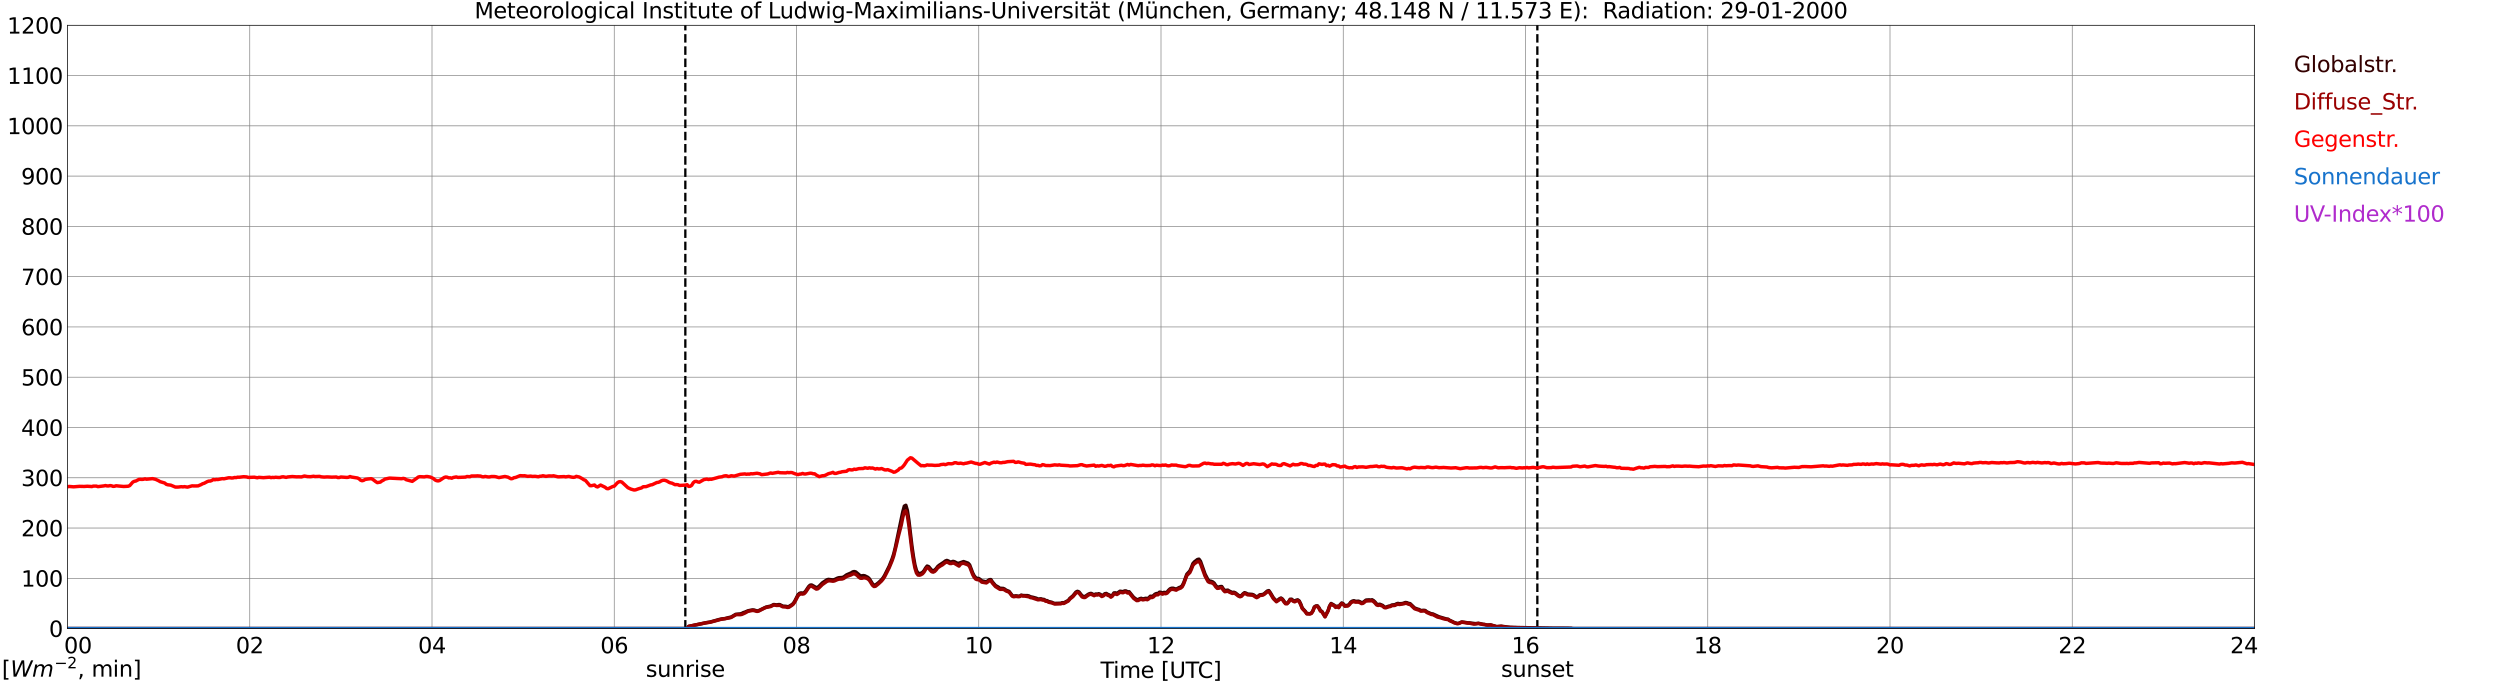 <?xml version="1.0" encoding="utf-8" standalone="no"?>
<!DOCTYPE svg PUBLIC "-//W3C//DTD SVG 1.1//EN"
  "http://www.w3.org/Graphics/SVG/1.1/DTD/svg11.dtd">
<svg xmlns:xlink="http://www.w3.org/1999/xlink" width="1085.4pt" height="296.64pt" viewBox="0 0 1085.4 296.64" xmlns="http://www.w3.org/2000/svg" version="1.1">
 <defs>
  <style type="text/css">*{stroke-linejoin: round; stroke-linecap: butt}</style>
 </defs>
 <g id="figure_1">
  <g id="patch_1">
   <path d="M 0 296.64 
L 1085.4 296.64 
L 1085.4 0 
L 0 0 
z
" style="fill: #ffffff"/>
  </g>
  <g id="axes_1">
   <g id="patch_2">
    <path d="M 29.306 272.909 
L 978.814 272.909 
L 978.814 10.976 
L 29.306 10.976 
z
" style="fill: #ffffff"/>
   </g>
   <g id="patch_3">
    <path d="M 978.814 272.909 
L 978.814 272.909 
L 978.814 10.976 
L 978.814 10.976 
z
" clip-path="url(#pef7a73f872)" style="fill: #d3d3d3; opacity: 0.25; stroke: #d3d3d3; stroke-linejoin: miter"/>
   </g>
   <g id="matplotlib.axis_1">
    <g id="xtick_1">
     <g id="line2d_1">
      <path d="M 29.306 272.909 
L 29.306 10.976 
" clip-path="url(#pef7a73f872)" style="fill: none; stroke: #808080; stroke-width: 0.3; stroke-linecap: square"/>
     </g>
     <g id="line2d_2"/>
     <g id="text_1">
      <!--    00 -->
      <g transform="translate(18.733 283.627) scale(0.095 -0.095)">
       <defs>
        <path id="DejaVuSans-20" transform="scale(0.016)"/>
        <path id="DejaVuSans-30" d="M 2034 4250 
Q 1547 4250 1301 3770 
Q 1056 3291 1056 2328 
Q 1056 1369 1301 889 
Q 1547 409 2034 409 
Q 2525 409 2770 889 
Q 3016 1369 3016 2328 
Q 3016 3291 2770 3770 
Q 2525 4250 2034 4250 
z
M 2034 4750 
Q 2819 4750 3233 4129 
Q 3647 3509 3647 2328 
Q 3647 1150 3233 529 
Q 2819 -91 2034 -91 
Q 1250 -91 836 529 
Q 422 1150 422 2328 
Q 422 3509 836 4129 
Q 1250 4750 2034 4750 
z
" transform="scale(0.016)"/>
       </defs>
       <use xlink:href="#DejaVuSans-20"/>
       <use xlink:href="#DejaVuSans-20" transform="translate(31.787 0)"/>
       <use xlink:href="#DejaVuSans-20" transform="translate(63.574 0)"/>
       <use xlink:href="#DejaVuSans-30" transform="translate(95.361 0)"/>
       <use xlink:href="#DejaVuSans-30" transform="translate(158.984 0)"/>
      </g>
     </g>
    </g>
    <g id="xtick_2">
     <g id="line2d_3">
      <path d="M 108.431 272.909 
L 108.431 10.976 
" clip-path="url(#pef7a73f872)" style="fill: none; stroke: #808080; stroke-width: 0.3; stroke-linecap: square"/>
     </g>
     <g id="line2d_4"/>
     <g id="text_2">
      <!-- 02 -->
      <g transform="translate(102.387 283.627) scale(0.095 -0.095)">
       <defs>
        <path id="DejaVuSans-32" d="M 1228 531 
L 3431 531 
L 3431 0 
L 469 0 
L 469 531 
Q 828 903 1448 1529 
Q 2069 2156 2228 2338 
Q 2531 2678 2651 2914 
Q 2772 3150 2772 3378 
Q 2772 3750 2511 3984 
Q 2250 4219 1831 4219 
Q 1534 4219 1204 4116 
Q 875 4013 500 3803 
L 500 4441 
Q 881 4594 1212 4672 
Q 1544 4750 1819 4750 
Q 2544 4750 2975 4387 
Q 3406 4025 3406 3419 
Q 3406 3131 3298 2873 
Q 3191 2616 2906 2266 
Q 2828 2175 2409 1742 
Q 1991 1309 1228 531 
z
" transform="scale(0.016)"/>
       </defs>
       <use xlink:href="#DejaVuSans-30"/>
       <use xlink:href="#DejaVuSans-32" transform="translate(63.623 0)"/>
      </g>
     </g>
    </g>
    <g id="xtick_3">
     <g id="line2d_5">
      <path d="M 187.557 272.909 
L 187.557 10.976 
" clip-path="url(#pef7a73f872)" style="fill: none; stroke: #808080; stroke-width: 0.3; stroke-linecap: square"/>
     </g>
     <g id="line2d_6"/>
     <g id="text_3">
      <!-- 04 -->
      <g transform="translate(181.513 283.627) scale(0.095 -0.095)">
       <defs>
        <path id="DejaVuSans-34" d="M 2419 4116 
L 825 1625 
L 2419 1625 
L 2419 4116 
z
M 2253 4666 
L 3047 4666 
L 3047 1625 
L 3713 1625 
L 3713 1100 
L 3047 1100 
L 3047 0 
L 2419 0 
L 2419 1100 
L 313 1100 
L 313 1709 
L 2253 4666 
z
" transform="scale(0.016)"/>
       </defs>
       <use xlink:href="#DejaVuSans-30"/>
       <use xlink:href="#DejaVuSans-34" transform="translate(63.623 0)"/>
      </g>
     </g>
    </g>
    <g id="xtick_4">
     <g id="line2d_7">
      <path d="M 266.683 272.909 
L 266.683 10.976 
" clip-path="url(#pef7a73f872)" style="fill: none; stroke: #808080; stroke-width: 0.3; stroke-linecap: square"/>
     </g>
     <g id="line2d_8"/>
     <g id="text_4">
      <!-- 06 -->
      <g transform="translate(260.638 283.627) scale(0.095 -0.095)">
       <defs>
        <path id="DejaVuSans-36" d="M 2113 2584 
Q 1688 2584 1439 2293 
Q 1191 2003 1191 1497 
Q 1191 994 1439 701 
Q 1688 409 2113 409 
Q 2538 409 2786 701 
Q 3034 994 3034 1497 
Q 3034 2003 2786 2293 
Q 2538 2584 2113 2584 
z
M 3366 4563 
L 3366 3988 
Q 3128 4100 2886 4159 
Q 2644 4219 2406 4219 
Q 1781 4219 1451 3797 
Q 1122 3375 1075 2522 
Q 1259 2794 1537 2939 
Q 1816 3084 2150 3084 
Q 2853 3084 3261 2657 
Q 3669 2231 3669 1497 
Q 3669 778 3244 343 
Q 2819 -91 2113 -91 
Q 1303 -91 875 529 
Q 447 1150 447 2328 
Q 447 3434 972 4092 
Q 1497 4750 2381 4750 
Q 2619 4750 2861 4703 
Q 3103 4656 3366 4563 
z
" transform="scale(0.016)"/>
       </defs>
       <use xlink:href="#DejaVuSans-30"/>
       <use xlink:href="#DejaVuSans-36" transform="translate(63.623 0)"/>
      </g>
     </g>
    </g>
    <g id="xtick_5">
     <g id="line2d_9">
      <path d="M 345.808 272.909 
L 345.808 10.976 
" clip-path="url(#pef7a73f872)" style="fill: none; stroke: #808080; stroke-width: 0.3; stroke-linecap: square"/>
     </g>
     <g id="line2d_10"/>
     <g id="text_5">
      <!-- 08 -->
      <g transform="translate(339.764 283.627) scale(0.095 -0.095)">
       <defs>
        <path id="DejaVuSans-38" d="M 2034 2216 
Q 1584 2216 1326 1975 
Q 1069 1734 1069 1313 
Q 1069 891 1326 650 
Q 1584 409 2034 409 
Q 2484 409 2743 651 
Q 3003 894 3003 1313 
Q 3003 1734 2745 1975 
Q 2488 2216 2034 2216 
z
M 1403 2484 
Q 997 2584 770 2862 
Q 544 3141 544 3541 
Q 544 4100 942 4425 
Q 1341 4750 2034 4750 
Q 2731 4750 3128 4425 
Q 3525 4100 3525 3541 
Q 3525 3141 3298 2862 
Q 3072 2584 2669 2484 
Q 3125 2378 3379 2068 
Q 3634 1759 3634 1313 
Q 3634 634 3220 271 
Q 2806 -91 2034 -91 
Q 1263 -91 848 271 
Q 434 634 434 1313 
Q 434 1759 690 2068 
Q 947 2378 1403 2484 
z
M 1172 3481 
Q 1172 3119 1398 2916 
Q 1625 2713 2034 2713 
Q 2441 2713 2670 2916 
Q 2900 3119 2900 3481 
Q 2900 3844 2670 4047 
Q 2441 4250 2034 4250 
Q 1625 4250 1398 4047 
Q 1172 3844 1172 3481 
z
" transform="scale(0.016)"/>
       </defs>
       <use xlink:href="#DejaVuSans-30"/>
       <use xlink:href="#DejaVuSans-38" transform="translate(63.623 0)"/>
      </g>
     </g>
    </g>
    <g id="xtick_6">
     <g id="line2d_11">
      <path d="M 424.934 272.909 
L 424.934 10.976 
" clip-path="url(#pef7a73f872)" style="fill: none; stroke: #808080; stroke-width: 0.3; stroke-linecap: square"/>
     </g>
     <g id="line2d_12"/>
     <g id="text_6">
      <!-- 10 -->
      <g transform="translate(418.89 283.627) scale(0.095 -0.095)">
       <defs>
        <path id="DejaVuSans-31" d="M 794 531 
L 1825 531 
L 1825 4091 
L 703 3866 
L 703 4441 
L 1819 4666 
L 2450 4666 
L 2450 531 
L 3481 531 
L 3481 0 
L 794 0 
L 794 531 
z
" transform="scale(0.016)"/>
       </defs>
       <use xlink:href="#DejaVuSans-31"/>
       <use xlink:href="#DejaVuSans-30" transform="translate(63.623 0)"/>
      </g>
     </g>
    </g>
    <g id="xtick_7">
     <g id="line2d_13">
      <path d="M 504.06 272.909 
L 504.06 10.976 
" clip-path="url(#pef7a73f872)" style="fill: none; stroke: #808080; stroke-width: 0.3; stroke-linecap: square"/>
     </g>
     <g id="line2d_14"/>
     <g id="text_7">
      <!-- 12 -->
      <g transform="translate(498.015 283.627) scale(0.095 -0.095)">
       <use xlink:href="#DejaVuSans-31"/>
       <use xlink:href="#DejaVuSans-32" transform="translate(63.623 0)"/>
      </g>
     </g>
    </g>
    <g id="xtick_8">
     <g id="line2d_15">
      <path d="M 583.185 272.909 
L 583.185 10.976 
" clip-path="url(#pef7a73f872)" style="fill: none; stroke: #808080; stroke-width: 0.3; stroke-linecap: square"/>
     </g>
     <g id="line2d_16"/>
     <g id="text_8">
      <!-- 14 -->
      <g transform="translate(577.141 283.627) scale(0.095 -0.095)">
       <use xlink:href="#DejaVuSans-31"/>
       <use xlink:href="#DejaVuSans-34" transform="translate(63.623 0)"/>
      </g>
     </g>
    </g>
    <g id="xtick_9">
     <g id="line2d_17">
      <path d="M 662.311 272.909 
L 662.311 10.976 
" clip-path="url(#pef7a73f872)" style="fill: none; stroke: #808080; stroke-width: 0.3; stroke-linecap: square"/>
     </g>
     <g id="line2d_18"/>
     <g id="text_9">
      <!-- 16 -->
      <g transform="translate(656.267 283.627) scale(0.095 -0.095)">
       <use xlink:href="#DejaVuSans-31"/>
       <use xlink:href="#DejaVuSans-36" transform="translate(63.623 0)"/>
      </g>
     </g>
    </g>
    <g id="xtick_10">
     <g id="line2d_19">
      <path d="M 741.437 272.909 
L 741.437 10.976 
" clip-path="url(#pef7a73f872)" style="fill: none; stroke: #808080; stroke-width: 0.3; stroke-linecap: square"/>
     </g>
     <g id="line2d_20"/>
     <g id="text_10">
      <!-- 18 -->
      <g transform="translate(735.392 283.627) scale(0.095 -0.095)">
       <use xlink:href="#DejaVuSans-31"/>
       <use xlink:href="#DejaVuSans-38" transform="translate(63.623 0)"/>
      </g>
     </g>
    </g>
    <g id="xtick_11">
     <g id="line2d_21">
      <path d="M 820.562 272.909 
L 820.562 10.976 
" clip-path="url(#pef7a73f872)" style="fill: none; stroke: #808080; stroke-width: 0.3; stroke-linecap: square"/>
     </g>
     <g id="line2d_22"/>
     <g id="text_11">
      <!-- 20 -->
      <g transform="translate(814.518 283.627) scale(0.095 -0.095)">
       <use xlink:href="#DejaVuSans-32"/>
       <use xlink:href="#DejaVuSans-30" transform="translate(63.623 0)"/>
      </g>
     </g>
    </g>
    <g id="xtick_12">
     <g id="line2d_23">
      <path d="M 899.688 272.909 
L 899.688 10.976 
" clip-path="url(#pef7a73f872)" style="fill: none; stroke: #808080; stroke-width: 0.3; stroke-linecap: square"/>
     </g>
     <g id="line2d_24"/>
     <g id="text_12">
      <!-- 22 -->
      <g transform="translate(893.644 283.627) scale(0.095 -0.095)">
       <use xlink:href="#DejaVuSans-32"/>
       <use xlink:href="#DejaVuSans-32" transform="translate(63.623 0)"/>
      </g>
     </g>
    </g>
    <g id="xtick_13">
     <g id="line2d_25">
      <path d="M 978.814 272.909 
L 978.814 10.976 
" clip-path="url(#pef7a73f872)" style="fill: none; stroke: #808080; stroke-width: 0.3; stroke-linecap: square"/>
     </g>
     <g id="line2d_26"/>
     <g id="text_13">
      <!-- 24    -->
      <g transform="translate(968.241 283.627) scale(0.095 -0.095)">
       <use xlink:href="#DejaVuSans-32"/>
       <use xlink:href="#DejaVuSans-34" transform="translate(63.623 0)"/>
       <use xlink:href="#DejaVuSans-20" transform="translate(127.246 0)"/>
       <use xlink:href="#DejaVuSans-20" transform="translate(159.033 0)"/>
       <use xlink:href="#DejaVuSans-20" transform="translate(190.82 0)"/>
      </g>
     </g>
    </g>
    <g id="text_14">
     <!-- Time [UTC] -->
     <g transform="translate(477.806 294.322) scale(0.095 -0.095)">
      <defs>
       <path id="DejaVuSans-54" d="M -19 4666 
L 3928 4666 
L 3928 4134 
L 2272 4134 
L 2272 0 
L 1638 0 
L 1638 4134 
L -19 4134 
L -19 4666 
z
" transform="scale(0.016)"/>
       <path id="DejaVuSans-69" d="M 603 3500 
L 1178 3500 
L 1178 0 
L 603 0 
L 603 3500 
z
M 603 4863 
L 1178 4863 
L 1178 4134 
L 603 4134 
L 603 4863 
z
" transform="scale(0.016)"/>
       <path id="DejaVuSans-6d" d="M 3328 2828 
Q 3544 3216 3844 3400 
Q 4144 3584 4550 3584 
Q 5097 3584 5394 3201 
Q 5691 2819 5691 2113 
L 5691 0 
L 5113 0 
L 5113 2094 
Q 5113 2597 4934 2840 
Q 4756 3084 4391 3084 
Q 3944 3084 3684 2787 
Q 3425 2491 3425 1978 
L 3425 0 
L 2847 0 
L 2847 2094 
Q 2847 2600 2669 2842 
Q 2491 3084 2119 3084 
Q 1678 3084 1418 2786 
Q 1159 2488 1159 1978 
L 1159 0 
L 581 0 
L 581 3500 
L 1159 3500 
L 1159 2956 
Q 1356 3278 1631 3431 
Q 1906 3584 2284 3584 
Q 2666 3584 2933 3390 
Q 3200 3197 3328 2828 
z
" transform="scale(0.016)"/>
       <path id="DejaVuSans-65" d="M 3597 1894 
L 3597 1613 
L 953 1613 
Q 991 1019 1311 708 
Q 1631 397 2203 397 
Q 2534 397 2845 478 
Q 3156 559 3463 722 
L 3463 178 
Q 3153 47 2828 -22 
Q 2503 -91 2169 -91 
Q 1331 -91 842 396 
Q 353 884 353 1716 
Q 353 2575 817 3079 
Q 1281 3584 2069 3584 
Q 2775 3584 3186 3129 
Q 3597 2675 3597 1894 
z
M 3022 2063 
Q 3016 2534 2758 2815 
Q 2500 3097 2075 3097 
Q 1594 3097 1305 2825 
Q 1016 2553 972 2059 
L 3022 2063 
z
" transform="scale(0.016)"/>
       <path id="DejaVuSans-5b" d="M 550 4863 
L 1875 4863 
L 1875 4416 
L 1125 4416 
L 1125 -397 
L 1875 -397 
L 1875 -844 
L 550 -844 
L 550 4863 
z
" transform="scale(0.016)"/>
       <path id="DejaVuSans-55" d="M 556 4666 
L 1191 4666 
L 1191 1831 
Q 1191 1081 1462 751 
Q 1734 422 2344 422 
Q 2950 422 3222 751 
Q 3494 1081 3494 1831 
L 3494 4666 
L 4128 4666 
L 4128 1753 
Q 4128 841 3676 375 
Q 3225 -91 2344 -91 
Q 1459 -91 1007 375 
Q 556 841 556 1753 
L 556 4666 
z
" transform="scale(0.016)"/>
       <path id="DejaVuSans-43" d="M 4122 4306 
L 4122 3641 
Q 3803 3938 3442 4084 
Q 3081 4231 2675 4231 
Q 1875 4231 1450 3742 
Q 1025 3253 1025 2328 
Q 1025 1406 1450 917 
Q 1875 428 2675 428 
Q 3081 428 3442 575 
Q 3803 722 4122 1019 
L 4122 359 
Q 3791 134 3420 21 
Q 3050 -91 2638 -91 
Q 1578 -91 968 557 
Q 359 1206 359 2328 
Q 359 3453 968 4101 
Q 1578 4750 2638 4750 
Q 3056 4750 3426 4639 
Q 3797 4528 4122 4306 
z
" transform="scale(0.016)"/>
       <path id="DejaVuSans-5d" d="M 1947 4863 
L 1947 -844 
L 622 -844 
L 622 -397 
L 1369 -397 
L 1369 4416 
L 622 4416 
L 622 4863 
L 1947 4863 
z
" transform="scale(0.016)"/>
      </defs>
      <use xlink:href="#DejaVuSans-54"/>
      <use xlink:href="#DejaVuSans-69" transform="translate(57.959 0)"/>
      <use xlink:href="#DejaVuSans-6d" transform="translate(85.742 0)"/>
      <use xlink:href="#DejaVuSans-65" transform="translate(183.154 0)"/>
      <use xlink:href="#DejaVuSans-20" transform="translate(244.678 0)"/>
      <use xlink:href="#DejaVuSans-5b" transform="translate(276.465 0)"/>
      <use xlink:href="#DejaVuSans-55" transform="translate(315.479 0)"/>
      <use xlink:href="#DejaVuSans-54" transform="translate(388.672 0)"/>
      <use xlink:href="#DejaVuSans-43" transform="translate(443.881 0)"/>
      <use xlink:href="#DejaVuSans-5d" transform="translate(513.705 0)"/>
     </g>
    </g>
   </g>
   <g id="matplotlib.axis_2">
    <g id="ytick_1">
     <g id="line2d_27">
      <path d="M 29.306 272.909 
L 978.814 272.909 
" clip-path="url(#pef7a73f872)" style="fill: none; stroke: #808080; stroke-width: 0.3; stroke-linecap: square"/>
     </g>
     <g id="line2d_28"/>
     <g id="text_15">
      <!-- 0 -->
      <g transform="translate(21.261 276.518) scale(0.095 -0.095)">
       <use xlink:href="#DejaVuSans-30"/>
      </g>
     </g>
    </g>
    <g id="ytick_2">
     <g id="line2d_29">
      <path d="M 29.306 251.081 
L 978.814 251.081 
" clip-path="url(#pef7a73f872)" style="fill: none; stroke: #808080; stroke-width: 0.3; stroke-linecap: square"/>
     </g>
     <g id="line2d_30"/>
     <g id="text_16">
      <!-- 100 -->
      <g transform="translate(9.173 254.69) scale(0.095 -0.095)">
       <use xlink:href="#DejaVuSans-31"/>
       <use xlink:href="#DejaVuSans-30" transform="translate(63.623 0)"/>
       <use xlink:href="#DejaVuSans-30" transform="translate(127.246 0)"/>
      </g>
     </g>
    </g>
    <g id="ytick_3">
     <g id="line2d_31">
      <path d="M 29.306 229.253 
L 978.814 229.253 
" clip-path="url(#pef7a73f872)" style="fill: none; stroke: #808080; stroke-width: 0.3; stroke-linecap: square"/>
     </g>
     <g id="line2d_32"/>
     <g id="text_17">
      <!-- 200 -->
      <g transform="translate(9.173 232.863) scale(0.095 -0.095)">
       <use xlink:href="#DejaVuSans-32"/>
       <use xlink:href="#DejaVuSans-30" transform="translate(63.623 0)"/>
       <use xlink:href="#DejaVuSans-30" transform="translate(127.246 0)"/>
      </g>
     </g>
    </g>
    <g id="ytick_4">
     <g id="line2d_33">
      <path d="M 29.306 207.426 
L 978.814 207.426 
" clip-path="url(#pef7a73f872)" style="fill: none; stroke: #808080; stroke-width: 0.3; stroke-linecap: square"/>
     </g>
     <g id="line2d_34"/>
     <g id="text_18">
      <!-- 300 -->
      <g transform="translate(9.173 211.035) scale(0.095 -0.095)">
       <defs>
        <path id="DejaVuSans-33" d="M 2597 2516 
Q 3050 2419 3304 2112 
Q 3559 1806 3559 1356 
Q 3559 666 3084 287 
Q 2609 -91 1734 -91 
Q 1441 -91 1130 -33 
Q 819 25 488 141 
L 488 750 
Q 750 597 1062 519 
Q 1375 441 1716 441 
Q 2309 441 2620 675 
Q 2931 909 2931 1356 
Q 2931 1769 2642 2001 
Q 2353 2234 1838 2234 
L 1294 2234 
L 1294 2753 
L 1863 2753 
Q 2328 2753 2575 2939 
Q 2822 3125 2822 3475 
Q 2822 3834 2567 4026 
Q 2313 4219 1838 4219 
Q 1578 4219 1281 4162 
Q 984 4106 628 3988 
L 628 4550 
Q 988 4650 1302 4700 
Q 1616 4750 1894 4750 
Q 2613 4750 3031 4423 
Q 3450 4097 3450 3541 
Q 3450 3153 3228 2886 
Q 3006 2619 2597 2516 
z
" transform="scale(0.016)"/>
       </defs>
       <use xlink:href="#DejaVuSans-33"/>
       <use xlink:href="#DejaVuSans-30" transform="translate(63.623 0)"/>
       <use xlink:href="#DejaVuSans-30" transform="translate(127.246 0)"/>
      </g>
     </g>
    </g>
    <g id="ytick_5">
     <g id="line2d_35">
      <path d="M 29.306 185.598 
L 978.814 185.598 
" clip-path="url(#pef7a73f872)" style="fill: none; stroke: #808080; stroke-width: 0.3; stroke-linecap: square"/>
     </g>
     <g id="line2d_36"/>
     <g id="text_19">
      <!-- 400 -->
      <g transform="translate(9.173 189.207) scale(0.095 -0.095)">
       <use xlink:href="#DejaVuSans-34"/>
       <use xlink:href="#DejaVuSans-30" transform="translate(63.623 0)"/>
       <use xlink:href="#DejaVuSans-30" transform="translate(127.246 0)"/>
      </g>
     </g>
    </g>
    <g id="ytick_6">
     <g id="line2d_37">
      <path d="M 29.306 163.77 
L 978.814 163.77 
" clip-path="url(#pef7a73f872)" style="fill: none; stroke: #808080; stroke-width: 0.3; stroke-linecap: square"/>
     </g>
     <g id="line2d_38"/>
     <g id="text_20">
      <!-- 500 -->
      <g transform="translate(9.173 167.379) scale(0.095 -0.095)">
       <defs>
        <path id="DejaVuSans-35" d="M 691 4666 
L 3169 4666 
L 3169 4134 
L 1269 4134 
L 1269 2991 
Q 1406 3038 1543 3061 
Q 1681 3084 1819 3084 
Q 2600 3084 3056 2656 
Q 3513 2228 3513 1497 
Q 3513 744 3044 326 
Q 2575 -91 1722 -91 
Q 1428 -91 1123 -41 
Q 819 9 494 109 
L 494 744 
Q 775 591 1075 516 
Q 1375 441 1709 441 
Q 2250 441 2565 725 
Q 2881 1009 2881 1497 
Q 2881 1984 2565 2268 
Q 2250 2553 1709 2553 
Q 1456 2553 1204 2497 
Q 953 2441 691 2322 
L 691 4666 
z
" transform="scale(0.016)"/>
       </defs>
       <use xlink:href="#DejaVuSans-35"/>
       <use xlink:href="#DejaVuSans-30" transform="translate(63.623 0)"/>
       <use xlink:href="#DejaVuSans-30" transform="translate(127.246 0)"/>
      </g>
     </g>
    </g>
    <g id="ytick_7">
     <g id="line2d_39">
      <path d="M 29.306 141.942 
L 978.814 141.942 
" clip-path="url(#pef7a73f872)" style="fill: none; stroke: #808080; stroke-width: 0.3; stroke-linecap: square"/>
     </g>
     <g id="line2d_40"/>
     <g id="text_21">
      <!-- 600 -->
      <g transform="translate(9.173 145.551) scale(0.095 -0.095)">
       <use xlink:href="#DejaVuSans-36"/>
       <use xlink:href="#DejaVuSans-30" transform="translate(63.623 0)"/>
       <use xlink:href="#DejaVuSans-30" transform="translate(127.246 0)"/>
      </g>
     </g>
    </g>
    <g id="ytick_8">
     <g id="line2d_41">
      <path d="M 29.306 120.114 
L 978.814 120.114 
" clip-path="url(#pef7a73f872)" style="fill: none; stroke: #808080; stroke-width: 0.3; stroke-linecap: square"/>
     </g>
     <g id="line2d_42"/>
     <g id="text_22">
      <!-- 700 -->
      <g transform="translate(9.173 123.724) scale(0.095 -0.095)">
       <defs>
        <path id="DejaVuSans-37" d="M 525 4666 
L 3525 4666 
L 3525 4397 
L 1831 0 
L 1172 0 
L 2766 4134 
L 525 4134 
L 525 4666 
z
" transform="scale(0.016)"/>
       </defs>
       <use xlink:href="#DejaVuSans-37"/>
       <use xlink:href="#DejaVuSans-30" transform="translate(63.623 0)"/>
       <use xlink:href="#DejaVuSans-30" transform="translate(127.246 0)"/>
      </g>
     </g>
    </g>
    <g id="ytick_9">
     <g id="line2d_43">
      <path d="M 29.306 98.287 
L 978.814 98.287 
" clip-path="url(#pef7a73f872)" style="fill: none; stroke: #808080; stroke-width: 0.3; stroke-linecap: square"/>
     </g>
     <g id="line2d_44"/>
     <g id="text_23">
      <!-- 800 -->
      <g transform="translate(9.173 101.896) scale(0.095 -0.095)">
       <use xlink:href="#DejaVuSans-38"/>
       <use xlink:href="#DejaVuSans-30" transform="translate(63.623 0)"/>
       <use xlink:href="#DejaVuSans-30" transform="translate(127.246 0)"/>
      </g>
     </g>
    </g>
    <g id="ytick_10">
     <g id="line2d_45">
      <path d="M 29.306 76.459 
L 978.814 76.459 
" clip-path="url(#pef7a73f872)" style="fill: none; stroke: #808080; stroke-width: 0.3; stroke-linecap: square"/>
     </g>
     <g id="line2d_46"/>
     <g id="text_24">
      <!-- 900 -->
      <g transform="translate(9.173 80.068) scale(0.095 -0.095)">
       <defs>
        <path id="DejaVuSans-39" d="M 703 97 
L 703 672 
Q 941 559 1184 500 
Q 1428 441 1663 441 
Q 2288 441 2617 861 
Q 2947 1281 2994 2138 
Q 2813 1869 2534 1725 
Q 2256 1581 1919 1581 
Q 1219 1581 811 2004 
Q 403 2428 403 3163 
Q 403 3881 828 4315 
Q 1253 4750 1959 4750 
Q 2769 4750 3195 4129 
Q 3622 3509 3622 2328 
Q 3622 1225 3098 567 
Q 2575 -91 1691 -91 
Q 1453 -91 1209 -44 
Q 966 3 703 97 
z
M 1959 2075 
Q 2384 2075 2632 2365 
Q 2881 2656 2881 3163 
Q 2881 3666 2632 3958 
Q 2384 4250 1959 4250 
Q 1534 4250 1286 3958 
Q 1038 3666 1038 3163 
Q 1038 2656 1286 2365 
Q 1534 2075 1959 2075 
z
" transform="scale(0.016)"/>
       </defs>
       <use xlink:href="#DejaVuSans-39"/>
       <use xlink:href="#DejaVuSans-30" transform="translate(63.623 0)"/>
       <use xlink:href="#DejaVuSans-30" transform="translate(127.246 0)"/>
      </g>
     </g>
    </g>
    <g id="ytick_11">
     <g id="line2d_47">
      <path d="M 29.306 54.631 
L 978.814 54.631 
" clip-path="url(#pef7a73f872)" style="fill: none; stroke: #808080; stroke-width: 0.3; stroke-linecap: square"/>
     </g>
     <g id="line2d_48"/>
     <g id="text_25">
      <!-- 1000 -->
      <g transform="translate(3.128 58.24) scale(0.095 -0.095)">
       <use xlink:href="#DejaVuSans-31"/>
       <use xlink:href="#DejaVuSans-30" transform="translate(63.623 0)"/>
       <use xlink:href="#DejaVuSans-30" transform="translate(127.246 0)"/>
       <use xlink:href="#DejaVuSans-30" transform="translate(190.869 0)"/>
      </g>
     </g>
    </g>
    <g id="ytick_12">
     <g id="line2d_49">
      <path d="M 29.306 32.803 
L 978.814 32.803 
" clip-path="url(#pef7a73f872)" style="fill: none; stroke: #808080; stroke-width: 0.3; stroke-linecap: square"/>
     </g>
     <g id="line2d_50"/>
     <g id="text_26">
      <!-- 1100 -->
      <g transform="translate(3.128 36.413) scale(0.095 -0.095)">
       <use xlink:href="#DejaVuSans-31"/>
       <use xlink:href="#DejaVuSans-31" transform="translate(63.623 0)"/>
       <use xlink:href="#DejaVuSans-30" transform="translate(127.246 0)"/>
       <use xlink:href="#DejaVuSans-30" transform="translate(190.869 0)"/>
      </g>
     </g>
    </g>
    <g id="ytick_13">
     <g id="line2d_51">
      <path d="M 29.306 10.976 
L 978.814 10.976 
" clip-path="url(#pef7a73f872)" style="fill: none; stroke: #808080; stroke-width: 0.3; stroke-linecap: square"/>
     </g>
     <g id="line2d_52"/>
     <g id="text_27">
      <!-- 1200 -->
      <g transform="translate(3.128 14.585) scale(0.095 -0.095)">
       <use xlink:href="#DejaVuSans-31"/>
       <use xlink:href="#DejaVuSans-32" transform="translate(63.623 0)"/>
       <use xlink:href="#DejaVuSans-30" transform="translate(127.246 0)"/>
       <use xlink:href="#DejaVuSans-30" transform="translate(190.869 0)"/>
      </g>
     </g>
    </g>
   </g>
   <g id="line2d_53">
    <path d="M 297.542 272.909 
L 297.542 10.976 
" clip-path="url(#pef7a73f872)" style="fill: none; stroke-dasharray: 3.7,1.6; stroke-dashoffset: 0; stroke: #000000"/>
   </g>
   <g id="line2d_54">
    <path d="M 667.454 272.909 
L 667.454 10.976 
" clip-path="url(#pef7a73f872)" style="fill: none; stroke-dasharray: 3.7,1.6; stroke-dashoffset: 0; stroke: #000000"/>
   </g>
   <g id="line2d_55">
    <path d="M 29.306 272.909 
L 298.333 272.909 
L 298.992 271.942 
L 306.905 270.283 
L 308.224 270.082 
L 312.18 268.973 
L 313.499 268.689 
L 314.818 268.554 
L 316.136 268.187 
L 317.455 267.888 
L 319.433 266.71 
L 320.752 266.585 
L 321.411 266.533 
L 322.071 266.332 
L 322.73 265.974 
L 323.39 265.778 
L 324.708 265.197 
L 326.027 264.915 
L 326.686 264.793 
L 327.346 264.841 
L 328.665 265.252 
L 329.324 265.14 
L 332.621 263.556 
L 334.599 263.134 
L 335.918 262.451 
L 337.236 262.628 
L 337.896 262.499 
L 338.555 262.493 
L 339.874 263.161 
L 341.193 263.237 
L 341.852 263.416 
L 342.512 263.324 
L 343.83 262.493 
L 344.49 261.903 
L 345.149 260.825 
L 346.468 258.221 
L 347.127 257.59 
L 347.787 257.415 
L 348.446 257.509 
L 349.105 257.35 
L 349.765 256.66 
L 351.083 254.674 
L 351.743 254.037 
L 352.402 253.978 
L 354.38 255.104 
L 355.04 254.982 
L 355.699 254.421 
L 357.018 253.074 
L 358.996 251.738 
L 359.655 251.542 
L 360.974 251.699 
L 361.634 251.769 
L 362.293 251.631 
L 363.612 250.994 
L 364.271 250.81 
L 365.59 250.725 
L 366.249 250.524 
L 367.568 249.571 
L 369.546 248.73 
L 370.206 248.296 
L 370.865 248.139 
L 371.524 248.307 
L 373.502 249.97 
L 374.162 250.007 
L 374.821 249.881 
L 375.481 250.001 
L 376.799 250.668 
L 377.459 251.306 
L 378.777 253.445 
L 379.437 254.043 
L 380.096 253.999 
L 381.415 252.98 
L 382.734 251.721 
L 383.393 250.891 
L 384.053 249.832 
L 386.031 245.86 
L 387.349 242.577 
L 388.009 240.532 
L 388.668 237.888 
L 391.965 222.144 
L 392.624 219.725 
L 393.284 219.376 
L 393.943 221.611 
L 394.603 225.877 
L 395.921 237.048 
L 396.581 241.634 
L 397.24 245.329 
L 397.899 247.739 
L 398.559 248.815 
L 399.218 249.018 
L 399.878 248.855 
L 400.537 248.494 
L 401.196 247.741 
L 401.856 246.615 
L 402.515 245.77 
L 403.175 245.995 
L 404.493 247.578 
L 405.153 247.781 
L 405.812 247.503 
L 406.471 246.842 
L 407.131 245.952 
L 407.79 245.399 
L 409.768 244.092 
L 410.428 243.564 
L 411.087 243.317 
L 411.746 243.557 
L 412.406 243.967 
L 413.065 243.965 
L 413.725 243.721 
L 414.384 243.871 
L 415.703 244.565 
L 416.362 244.517 
L 418.34 243.812 
L 420.318 244.513 
L 420.978 245.251 
L 422.297 248.743 
L 422.956 250.014 
L 423.615 250.806 
L 424.275 251.107 
L 424.934 251.147 
L 425.593 251.59 
L 426.253 252.179 
L 428.231 252.609 
L 429.55 251.67 
L 430.209 251.629 
L 430.869 252.646 
L 432.187 254.202 
L 433.506 254.934 
L 434.165 255.431 
L 435.484 255.449 
L 436.144 255.73 
L 436.803 256.228 
L 438.122 256.767 
L 439.44 258.533 
L 440.1 258.841 
L 440.759 258.701 
L 441.419 258.708 
L 442.078 258.832 
L 442.737 258.788 
L 443.397 258.367 
L 444.056 258.542 
L 445.375 258.588 
L 446.034 258.585 
L 446.694 258.734 
L 447.353 259.081 
L 448.672 259.371 
L 449.991 259.744 
L 450.65 260.089 
L 451.969 259.974 
L 452.628 260.209 
L 453.287 260.236 
L 453.947 260.74 
L 454.606 260.766 
L 455.266 261.17 
L 456.584 261.46 
L 457.244 261.783 
L 457.903 261.975 
L 460.541 261.897 
L 461.2 261.641 
L 461.859 261.729 
L 463.838 260.663 
L 464.497 259.771 
L 465.816 258.681 
L 467.134 257.049 
L 467.794 256.726 
L 468.453 256.994 
L 469.772 258.668 
L 470.431 258.946 
L 471.091 258.996 
L 472.409 258.051 
L 473.069 257.734 
L 473.728 257.616 
L 475.047 258.278 
L 475.706 257.876 
L 476.366 257.966 
L 477.025 257.76 
L 477.685 258.029 
L 478.344 258.553 
L 479.003 258.33 
L 479.663 257.769 
L 480.322 257.658 
L 480.981 258.068 
L 481.641 258.315 
L 482.3 258.863 
L 482.96 258.426 
L 483.619 257.439 
L 484.278 257.381 
L 484.938 257.629 
L 486.256 256.689 
L 487.575 256.878 
L 488.235 256.569 
L 488.894 256.555 
L 489.553 257.003 
L 490.213 256.909 
L 492.191 259.358 
L 493.51 260.323 
L 494.169 260.295 
L 494.828 259.939 
L 495.488 259.758 
L 496.147 260.059 
L 497.466 259.738 
L 498.125 259.913 
L 498.785 259.52 
L 499.444 258.858 
L 500.103 258.928 
L 500.763 258.631 
L 501.422 257.987 
L 502.082 257.693 
L 502.741 257.708 
L 503.4 257.101 
L 504.06 257.175 
L 504.719 257.472 
L 505.379 257.171 
L 506.038 257.302 
L 506.697 257.06 
L 507.357 256.259 
L 508.016 255.634 
L 508.675 255.392 
L 509.335 255.381 
L 510.654 255.789 
L 511.972 255.078 
L 512.632 254.846 
L 513.291 254.272 
L 513.95 252.939 
L 515.269 249.309 
L 516.588 247.899 
L 517.247 246.449 
L 517.907 244.696 
L 518.566 243.943 
L 519.885 242.917 
L 520.544 242.773 
L 521.204 243.675 
L 523.182 249.269 
L 524.501 251.799 
L 525.16 252.266 
L 525.819 252.373 
L 526.479 252.633 
L 527.138 253.163 
L 527.797 254.176 
L 528.457 254.883 
L 529.116 254.877 
L 529.776 254.67 
L 530.435 254.643 
L 531.094 255.661 
L 531.754 256.396 
L 533.073 256.211 
L 533.732 256.638 
L 535.051 257.25 
L 535.71 257.123 
L 536.369 257.411 
L 537.688 258.465 
L 538.348 258.756 
L 539.007 258.575 
L 539.666 257.832 
L 540.326 257.319 
L 540.985 257.527 
L 541.644 257.915 
L 543.623 258.064 
L 544.282 258.291 
L 544.941 258.795 
L 545.601 259.129 
L 546.26 258.83 
L 546.919 258.251 
L 548.238 258.112 
L 548.898 257.747 
L 550.216 256.593 
L 550.876 256.424 
L 551.535 257.339 
L 552.854 259.57 
L 554.173 260.945 
L 554.832 260.532 
L 555.491 259.969 
L 556.151 259.635 
L 556.81 260.087 
L 558.129 261.929 
L 558.788 261.932 
L 559.448 261.264 
L 560.107 260.17 
L 560.766 260.15 
L 561.426 260.679 
L 562.085 260.949 
L 562.745 260.602 
L 563.404 260.423 
L 564.063 260.89 
L 564.723 262.231 
L 565.382 263.988 
L 566.701 265.415 
L 567.36 266.378 
L 568.679 266.428 
L 569.338 266.205 
L 569.998 265.188 
L 570.657 263.475 
L 571.317 263.062 
L 571.976 263.027 
L 572.635 263.846 
L 573.295 265.101 
L 573.954 265.468 
L 575.273 267.644 
L 576.592 265.129 
L 577.251 263.115 
L 577.91 262.015 
L 579.229 262.746 
L 579.889 263.479 
L 580.548 263.154 
L 581.207 263.641 
L 581.867 262.475 
L 582.526 261.785 
L 583.185 262.135 
L 583.845 262.931 
L 585.164 262.831 
L 585.823 262.301 
L 586.482 261.382 
L 587.142 260.984 
L 587.801 260.797 
L 588.46 261.034 
L 589.12 261.078 
L 589.779 260.995 
L 590.439 261.255 
L 591.098 261.641 
L 591.757 261.576 
L 593.076 260.522 
L 594.395 260.436 
L 595.054 260.519 
L 595.714 260.399 
L 596.373 260.799 
L 597.032 261.443 
L 597.692 262.263 
L 598.351 262.506 
L 599.011 262.318 
L 600.329 262.87 
L 600.989 263.51 
L 601.648 263.632 
L 602.967 263.161 
L 603.626 263.069 
L 604.286 262.658 
L 605.604 262.534 
L 606.264 262.18 
L 606.923 261.964 
L 607.582 262.115 
L 608.901 262.03 
L 610.22 261.574 
L 610.879 261.674 
L 611.539 261.982 
L 612.198 262.063 
L 614.176 263.966 
L 615.495 264.459 
L 616.154 264.625 
L 616.814 265.07 
L 618.133 264.966 
L 618.792 265.053 
L 619.451 265.625 
L 621.429 266.489 
L 622.089 266.546 
L 624.726 267.768 
L 628.023 268.751 
L 628.683 268.807 
L 629.342 269.281 
L 630.661 269.89 
L 631.32 270.252 
L 632.639 270.665 
L 633.298 270.621 
L 634.617 270.021 
L 635.936 270.191 
L 637.255 270.418 
L 637.914 270.416 
L 640.552 270.759 
L 641.87 270.593 
L 643.848 271.027 
L 644.508 271.08 
L 645.167 271.283 
L 645.827 271.359 
L 647.145 271.285 
L 649.783 272.04 
L 651.761 271.872 
L 655.717 272.383 
L 674.839 272.739 
L 680.774 272.749 
L 682.092 272.756 
L 682.752 272.909 
L 978.154 272.909 
L 978.154 272.909 
" clip-path="url(#pef7a73f872)" style="fill: none; stroke: #330000; stroke-width: 1.5; stroke-linecap: square"/>
   </g>
   <g id="line2d_56">
    <path d="M 29.306 272.909 
L 298.333 272.909 
L 298.992 271.961 
L 306.246 270.442 
L 308.224 270.172 
L 311.521 269.301 
L 312.839 268.921 
L 316.796 268.259 
L 317.455 268.061 
L 319.433 266.926 
L 320.093 266.843 
L 321.411 266.869 
L 322.071 266.756 
L 323.39 266.173 
L 324.708 265.439 
L 326.027 265.151 
L 326.686 265.044 
L 327.346 265.09 
L 328.665 265.457 
L 329.324 265.332 
L 331.961 263.975 
L 332.621 263.724 
L 334.599 263.342 
L 335.918 262.665 
L 337.236 262.868 
L 338.555 262.805 
L 339.874 263.462 
L 341.193 263.543 
L 341.852 263.735 
L 342.512 263.671 
L 343.83 262.803 
L 344.49 262.228 
L 345.149 261.192 
L 346.468 258.673 
L 347.127 258.029 
L 347.787 257.852 
L 348.446 257.937 
L 349.105 257.782 
L 349.765 257.112 
L 351.083 255.139 
L 351.743 254.519 
L 352.402 254.506 
L 354.38 255.754 
L 355.04 255.654 
L 355.699 255.108 
L 357.018 253.803 
L 358.996 252.419 
L 359.655 252.183 
L 360.315 252.17 
L 361.634 252.343 
L 362.293 252.214 
L 363.612 251.622 
L 364.271 251.456 
L 365.59 251.382 
L 366.249 251.168 
L 367.568 250.287 
L 369.546 249.586 
L 370.206 249.215 
L 370.865 249.13 
L 371.524 249.368 
L 372.184 249.876 
L 372.843 250.544 
L 373.502 251.033 
L 374.162 251.081 
L 374.821 250.904 
L 375.481 250.9 
L 376.14 251.057 
L 376.799 251.352 
L 377.459 251.959 
L 378.777 254.065 
L 379.437 254.632 
L 380.096 254.547 
L 381.415 253.48 
L 382.734 252.242 
L 383.393 251.43 
L 384.053 250.433 
L 386.031 246.539 
L 387.349 243.345 
L 388.009 241.394 
L 389.328 235.939 
L 389.987 233.036 
L 391.306 227.931 
L 391.965 224.589 
L 392.624 222.164 
L 393.284 221.799 
L 393.943 223.912 
L 394.603 228.175 
L 395.921 239.021 
L 396.581 243.295 
L 397.24 246.657 
L 397.899 248.798 
L 398.559 249.664 
L 399.218 249.732 
L 399.878 249.507 
L 400.537 249.106 
L 401.196 248.337 
L 401.856 247.215 
L 402.515 246.412 
L 403.175 246.661 
L 403.834 247.536 
L 404.493 248.219 
L 405.153 248.394 
L 405.812 248.088 
L 406.471 247.407 
L 407.131 246.506 
L 408.45 245.626 
L 409.109 245.284 
L 410.428 244.253 
L 411.087 244.039 
L 411.746 244.293 
L 412.406 244.67 
L 413.065 244.657 
L 413.725 244.421 
L 414.384 244.589 
L 416.362 245.773 
L 417.022 244.915 
L 417.681 244.637 
L 418.34 244.537 
L 420.318 245.264 
L 420.978 246.015 
L 422.297 249.446 
L 422.956 250.662 
L 423.615 251.422 
L 424.275 251.666 
L 424.934 251.705 
L 425.593 252.157 
L 426.253 252.746 
L 428.231 253.085 
L 429.55 252.153 
L 430.209 252.142 
L 430.869 253.152 
L 432.187 254.656 
L 434.165 255.883 
L 435.484 255.877 
L 436.144 256.121 
L 436.803 256.579 
L 438.122 257.101 
L 439.44 258.817 
L 440.1 259.098 
L 440.759 258.976 
L 441.419 258.967 
L 442.078 259.072 
L 442.737 259.005 
L 443.397 258.596 
L 444.056 258.786 
L 444.716 258.767 
L 446.694 259.111 
L 447.353 259.459 
L 448.012 259.552 
L 450.65 260.428 
L 451.969 260.303 
L 452.628 260.53 
L 453.287 260.543 
L 453.947 261.026 
L 454.606 261.067 
L 455.266 261.475 
L 456.584 261.748 
L 457.903 262.248 
L 460.541 262.163 
L 461.2 261.921 
L 461.859 262.008 
L 463.838 260.928 
L 464.497 260.087 
L 465.816 259.037 
L 467.134 257.466 
L 467.794 257.175 
L 468.453 257.47 
L 469.772 259.149 
L 470.431 259.404 
L 471.091 259.424 
L 472.409 258.444 
L 473.069 258.105 
L 473.728 258.018 
L 475.047 258.631 
L 475.706 258.249 
L 476.366 258.363 
L 477.025 258.142 
L 477.685 258.452 
L 478.344 258.981 
L 479.003 258.736 
L 479.663 258.169 
L 480.322 258.064 
L 480.981 258.483 
L 481.641 258.701 
L 482.3 259.273 
L 482.96 258.812 
L 483.619 257.891 
L 484.278 257.904 
L 484.938 258.11 
L 485.597 257.695 
L 486.256 257.147 
L 487.575 257.363 
L 488.235 257.042 
L 488.894 257.029 
L 489.553 257.468 
L 490.213 257.381 
L 492.191 259.797 
L 493.51 260.759 
L 494.169 260.718 
L 494.828 260.36 
L 495.488 260.174 
L 496.147 260.452 
L 497.466 260.207 
L 498.125 260.38 
L 498.785 259.974 
L 499.444 259.325 
L 500.103 259.463 
L 500.763 259.162 
L 501.422 258.489 
L 502.082 258.254 
L 502.741 258.241 
L 503.4 257.642 
L 504.06 257.701 
L 504.719 257.966 
L 505.379 257.651 
L 506.038 257.787 
L 506.697 257.544 
L 508.016 256.117 
L 508.675 255.894 
L 509.335 255.864 
L 510.654 256.23 
L 511.313 255.813 
L 512.632 255.303 
L 513.291 254.739 
L 513.95 253.406 
L 515.269 249.885 
L 516.588 248.582 
L 517.247 247.159 
L 517.907 245.445 
L 518.566 244.736 
L 519.885 243.825 
L 520.544 243.749 
L 521.204 244.716 
L 523.182 250.105 
L 524.501 252.53 
L 525.16 252.893 
L 525.819 252.991 
L 526.479 253.218 
L 527.138 253.748 
L 527.797 254.752 
L 528.457 255.427 
L 529.116 255.409 
L 529.776 255.187 
L 530.435 255.174 
L 531.094 256.217 
L 531.754 256.894 
L 533.073 256.678 
L 533.732 257.086 
L 535.051 257.662 
L 535.71 257.487 
L 536.369 257.795 
L 537.688 258.819 
L 538.348 259.094 
L 539.007 258.891 
L 539.666 258.158 
L 540.326 257.658 
L 540.985 257.883 
L 541.644 258.256 
L 542.963 258.369 
L 543.623 258.417 
L 544.282 258.633 
L 544.941 259.127 
L 545.601 259.476 
L 546.26 259.155 
L 546.919 258.559 
L 548.238 258.398 
L 548.898 258.031 
L 550.216 256.94 
L 550.876 256.804 
L 551.535 257.743 
L 552.854 259.919 
L 554.173 261.255 
L 556.151 259.915 
L 556.81 260.391 
L 557.47 261.364 
L 558.129 262.135 
L 558.788 262.156 
L 559.448 261.475 
L 560.107 260.469 
L 560.766 260.484 
L 561.426 261.037 
L 562.085 261.294 
L 562.745 260.96 
L 563.404 260.775 
L 564.063 261.216 
L 564.723 262.528 
L 565.382 264.204 
L 566.701 265.575 
L 567.36 266.522 
L 568.679 266.577 
L 569.338 266.352 
L 569.998 265.341 
L 570.657 263.665 
L 571.317 263.287 
L 571.976 263.243 
L 572.635 264.125 
L 573.295 265.343 
L 573.954 265.71 
L 575.273 267.832 
L 576.592 265.249 
L 577.251 263.263 
L 577.91 262.25 
L 578.57 262.696 
L 579.229 262.979 
L 579.889 263.717 
L 580.548 263.359 
L 581.207 263.833 
L 581.867 262.674 
L 582.526 262.058 
L 583.185 262.44 
L 583.845 263.211 
L 585.164 263.123 
L 585.823 262.569 
L 586.482 261.729 
L 587.142 261.349 
L 587.801 261.203 
L 588.46 261.436 
L 589.779 261.41 
L 590.439 261.668 
L 591.098 262.058 
L 591.757 261.956 
L 593.076 260.923 
L 595.714 260.816 
L 596.373 261.235 
L 597.032 261.873 
L 597.692 262.676 
L 598.351 262.861 
L 599.011 262.678 
L 600.329 263.2 
L 600.989 263.815 
L 601.648 263.898 
L 602.967 263.438 
L 603.626 263.331 
L 604.286 262.955 
L 605.604 262.859 
L 606.264 262.519 
L 606.923 262.325 
L 607.582 262.455 
L 609.561 262.128 
L 610.22 261.914 
L 610.879 262.028 
L 611.539 262.34 
L 612.198 262.436 
L 614.176 264.306 
L 615.495 264.745 
L 616.154 264.929 
L 616.814 265.35 
L 618.133 265.247 
L 618.792 265.339 
L 619.451 265.913 
L 621.429 266.782 
L 622.089 266.841 
L 624.067 267.897 
L 625.386 268.205 
L 626.705 268.646 
L 628.023 268.923 
L 628.683 268.975 
L 629.342 269.464 
L 630.661 270.038 
L 631.32 270.39 
L 632.639 270.783 
L 633.298 270.726 
L 634.617 270.139 
L 635.936 270.311 
L 637.255 270.54 
L 637.914 270.545 
L 639.892 270.97 
L 641.87 270.704 
L 643.848 271.13 
L 644.508 271.18 
L 645.827 271.453 
L 647.145 271.374 
L 649.783 272.106 
L 651.761 271.937 
L 654.399 272.357 
L 662.97 272.671 
L 665.608 272.717 
L 670.883 272.804 
L 682.092 272.85 
L 683.411 272.909 
L 978.154 272.909 
L 978.154 272.909 
" clip-path="url(#pef7a73f872)" style="fill: none; stroke: #990000; stroke-width: 1.5; stroke-linecap: square"/>
   </g>
   <g id="line2d_57">
    <path d="M 29.306 211.355 
L 29.965 211.195 
L 31.943 211.359 
L 33.262 211.254 
L 34.581 211.152 
L 36.559 211.202 
L 37.878 211.114 
L 39.197 211.189 
L 39.856 211.258 
L 40.515 211.045 
L 41.834 211.045 
L 42.493 211.278 
L 45.131 210.955 
L 45.79 210.813 
L 46.45 210.968 
L 47.109 210.986 
L 47.768 210.826 
L 48.428 210.914 
L 49.087 211.158 
L 49.747 211.11 
L 50.406 210.9 
L 51.725 211.036 
L 53.703 211.208 
L 55.681 211.101 
L 56.34 210.811 
L 57.659 209.303 
L 58.319 208.969 
L 58.978 208.842 
L 60.297 208.148 
L 60.956 208.091 
L 61.615 208.152 
L 62.275 208.087 
L 62.934 207.888 
L 63.594 208.061 
L 66.231 207.801 
L 67.55 208.109 
L 68.869 208.726 
L 69.528 209.117 
L 71.506 209.709 
L 72.166 210.257 
L 72.825 210.468 
L 74.144 210.634 
L 76.122 211.459 
L 77.441 211.453 
L 78.759 211.298 
L 79.419 211.392 
L 80.078 211.282 
L 81.397 211.494 
L 83.375 210.946 
L 84.694 210.99 
L 86.013 210.949 
L 87.331 210.39 
L 87.991 210.01 
L 88.65 209.822 
L 89.969 209.108 
L 90.628 208.871 
L 91.288 208.862 
L 91.947 208.609 
L 92.606 208.179 
L 93.266 208.31 
L 93.925 208.15 
L 94.584 208.196 
L 96.563 207.794 
L 97.222 207.877 
L 98.541 207.598 
L 99.2 207.445 
L 99.86 207.426 
L 100.519 207.539 
L 101.178 207.5 
L 101.838 207.303 
L 102.497 207.362 
L 103.156 207.177 
L 103.816 207.203 
L 105.794 206.963 
L 107.113 207.068 
L 107.772 207.281 
L 110.41 207.181 
L 111.728 207.43 
L 112.388 207.242 
L 114.366 207.388 
L 117.003 207.181 
L 117.663 207.371 
L 118.322 207.264 
L 118.982 207.321 
L 119.641 207.203 
L 120.96 207.312 
L 121.619 207.286 
L 122.278 207.074 
L 122.938 207.002 
L 124.257 207.266 
L 124.916 207.068 
L 126.894 206.897 
L 128.872 207.037 
L 129.532 206.996 
L 130.85 207.061 
L 132.169 206.666 
L 133.488 206.917 
L 134.807 206.963 
L 136.125 206.766 
L 136.785 206.899 
L 138.763 206.823 
L 139.422 207.017 
L 140.741 207.137 
L 142.06 207.048 
L 144.038 207.159 
L 146.016 207.089 
L 146.676 207.338 
L 147.335 207.308 
L 147.994 207.096 
L 150.632 207.286 
L 151.291 207.205 
L 151.951 206.897 
L 152.61 207.113 
L 155.247 207.535 
L 155.907 207.899 
L 156.566 208.499 
L 157.226 208.724 
L 157.885 208.537 
L 158.544 208.15 
L 159.863 207.945 
L 161.182 207.814 
L 161.841 208.124 
L 163.16 209.137 
L 163.819 209.543 
L 165.138 209.307 
L 165.798 208.798 
L 166.457 208.469 
L 167.116 208.006 
L 168.435 207.711 
L 169.094 207.572 
L 174.37 207.84 
L 175.029 207.698 
L 175.688 207.818 
L 176.348 208.272 
L 178.985 208.991 
L 180.963 207.6 
L 181.623 207.096 
L 182.282 206.947 
L 184.26 207.054 
L 184.92 206.891 
L 185.579 206.891 
L 186.898 207.131 
L 188.217 207.792 
L 188.876 208.379 
L 189.535 208.683 
L 190.195 208.801 
L 190.854 208.626 
L 192.832 207.305 
L 193.492 207.096 
L 194.151 207.183 
L 194.81 207.465 
L 195.47 207.445 
L 196.129 207.624 
L 196.788 207.305 
L 198.107 207.061 
L 198.767 207.275 
L 202.063 207.146 
L 202.723 206.882 
L 204.042 206.972 
L 204.701 206.653 
L 206.02 206.67 
L 207.339 206.603 
L 208.657 206.703 
L 209.317 206.969 
L 209.976 207.026 
L 210.635 206.843 
L 211.954 207.083 
L 212.614 207.057 
L 213.273 206.899 
L 214.592 206.895 
L 215.251 206.972 
L 216.57 207.36 
L 219.207 206.862 
L 220.526 207.155 
L 221.845 207.856 
L 222.504 207.762 
L 223.164 207.393 
L 223.823 207.305 
L 225.801 206.509 
L 227.12 206.579 
L 227.779 206.548 
L 229.098 206.817 
L 230.417 206.705 
L 231.076 206.843 
L 232.395 206.79 
L 233.714 206.993 
L 234.373 206.773 
L 235.033 206.738 
L 235.692 206.544 
L 237.011 206.823 
L 238.329 206.622 
L 239.648 206.664 
L 240.308 206.561 
L 242.286 207.028 
L 244.923 206.919 
L 245.583 207.048 
L 246.901 206.849 
L 248.22 207.15 
L 248.88 207.238 
L 249.539 207.164 
L 250.198 206.823 
L 251.517 207.109 
L 252.836 207.845 
L 253.495 208.299 
L 254.155 208.545 
L 256.133 210.846 
L 256.792 210.861 
L 258.111 210.575 
L 258.77 211.193 
L 259.43 211.409 
L 260.748 210.593 
L 262.726 211.553 
L 263.386 212.103 
L 264.045 212.188 
L 266.023 211.228 
L 266.683 211.093 
L 268.002 209.641 
L 268.661 209.202 
L 269.32 209.098 
L 269.98 209.298 
L 272.617 211.737 
L 273.936 212.359 
L 275.255 212.736 
L 275.914 212.682 
L 277.233 212.204 
L 278.552 211.819 
L 279.211 211.333 
L 280.53 211.272 
L 282.508 210.536 
L 283.167 210.433 
L 284.486 209.807 
L 285.145 209.497 
L 285.805 209.416 
L 286.464 209.161 
L 287.124 208.757 
L 287.783 208.537 
L 288.442 208.493 
L 289.102 208.665 
L 289.761 208.956 
L 290.42 209.379 
L 291.08 209.639 
L 291.739 209.765 
L 293.058 210.429 
L 293.717 210.377 
L 294.377 210.46 
L 295.036 210.756 
L 296.355 210.676 
L 297.674 210.619 
L 298.333 210.438 
L 298.992 211.182 
L 299.652 211.114 
L 300.311 210.693 
L 300.971 209.591 
L 301.63 209.056 
L 302.289 208.967 
L 302.949 209.242 
L 303.608 209.362 
L 305.586 208.227 
L 306.905 207.986 
L 307.564 208.185 
L 308.224 208.054 
L 308.883 208.076 
L 310.861 207.53 
L 312.18 207.155 
L 313.499 206.982 
L 314.158 206.703 
L 314.818 206.579 
L 315.477 206.581 
L 316.136 206.871 
L 316.796 206.795 
L 317.455 206.546 
L 318.774 206.712 
L 321.411 205.928 
L 323.39 205.751 
L 324.049 205.906 
L 324.708 205.819 
L 325.368 205.856 
L 326.027 205.666 
L 326.686 205.727 
L 328.665 205.468 
L 329.983 205.721 
L 330.643 206.087 
L 333.28 205.782 
L 334.599 205.334 
L 335.258 205.507 
L 337.896 205.051 
L 338.555 205.238 
L 341.193 205.317 
L 341.852 205.118 
L 342.512 205.234 
L 343.171 205.145 
L 343.83 205.177 
L 345.149 205.686 
L 346.468 206.07 
L 347.127 205.847 
L 347.787 205.806 
L 348.446 205.546 
L 349.105 205.771 
L 349.765 205.797 
L 351.743 205.435 
L 352.402 205.487 
L 353.062 205.697 
L 353.721 205.71 
L 354.38 206.24 
L 355.699 206.941 
L 357.018 206.559 
L 357.677 206.522 
L 358.337 206.338 
L 359.655 205.66 
L 360.974 205.319 
L 361.634 205.075 
L 362.293 205.542 
L 362.952 205.54 
L 364.271 205.112 
L 364.93 205.029 
L 365.59 204.806 
L 367.568 204.601 
L 368.227 204.051 
L 368.887 203.905 
L 369.546 204.025 
L 370.206 203.988 
L 370.865 203.676 
L 371.524 203.82 
L 372.843 203.462 
L 374.821 203.4 
L 375.481 203.097 
L 376.799 203.313 
L 377.459 203.095 
L 378.118 203.25 
L 378.777 203.167 
L 380.096 203.656 
L 380.756 203.42 
L 381.415 203.588 
L 382.074 203.569 
L 382.734 203.396 
L 384.053 203.981 
L 384.712 204.033 
L 385.371 203.889 
L 387.349 204.651 
L 388.009 205.024 
L 388.668 204.891 
L 389.987 204.062 
L 390.646 203.333 
L 391.306 203.206 
L 391.965 202.61 
L 392.624 201.818 
L 393.943 199.781 
L 395.262 198.74 
L 395.921 198.893 
L 398.559 201.139 
L 399.878 202.204 
L 400.537 202.121 
L 401.196 202.228 
L 401.856 202.128 
L 402.515 201.838 
L 403.175 201.942 
L 404.493 201.934 
L 405.812 202.069 
L 407.79 201.971 
L 408.45 201.711 
L 409.768 201.563 
L 410.428 201.75 
L 411.746 201.292 
L 413.065 201.368 
L 413.725 201.246 
L 414.384 200.91 
L 415.043 200.888 
L 415.703 201.133 
L 416.362 201.2 
L 417.022 201.071 
L 418.34 201.36 
L 419 201.159 
L 419.659 201.085 
L 421.637 200.583 
L 423.615 201.213 
L 424.275 201.231 
L 424.934 201.543 
L 425.593 201.53 
L 427.572 200.805 
L 429.55 201.495 
L 430.209 201.089 
L 431.528 200.652 
L 432.187 200.803 
L 432.847 200.591 
L 434.165 200.91 
L 434.825 200.916 
L 435.484 200.746 
L 436.144 200.746 
L 437.462 200.441 
L 440.1 200.283 
L 440.759 200.753 
L 441.419 200.722 
L 442.078 200.519 
L 443.397 200.906 
L 444.716 201.113 
L 445.375 201.611 
L 447.353 201.493 
L 448.672 201.711 
L 449.331 201.766 
L 449.991 202.073 
L 450.65 202.034 
L 451.309 202.261 
L 451.969 202.178 
L 452.628 201.731 
L 453.287 201.849 
L 453.947 202.097 
L 455.925 202.141 
L 457.903 201.829 
L 459.222 201.947 
L 459.881 201.811 
L 460.541 201.971 
L 463.838 202.158 
L 464.497 202.307 
L 467.794 202.169 
L 469.113 201.768 
L 469.772 201.746 
L 470.431 202.014 
L 471.75 202.318 
L 475.047 201.936 
L 475.706 202.438 
L 476.366 202.224 
L 477.025 202.342 
L 478.344 202.052 
L 479.663 202.458 
L 480.322 202.342 
L 480.981 202.084 
L 481.641 202.161 
L 482.3 201.993 
L 482.96 202.503 
L 483.619 202.682 
L 484.278 202.342 
L 485.597 202.167 
L 486.916 201.993 
L 487.575 202.172 
L 488.235 202.141 
L 489.553 201.654 
L 490.213 201.918 
L 490.872 201.628 
L 493.51 202.076 
L 494.169 202.18 
L 494.828 202.073 
L 495.488 202.102 
L 496.147 201.949 
L 497.466 202.13 
L 499.444 202.078 
L 500.103 201.833 
L 500.763 201.912 
L 501.422 202.215 
L 502.082 201.971 
L 503.4 202.108 
L 504.06 202.117 
L 504.719 201.914 
L 505.379 202.01 
L 506.038 201.862 
L 506.697 202.161 
L 507.357 202.246 
L 508.016 202.156 
L 508.675 201.855 
L 509.335 201.947 
L 510.654 201.927 
L 511.313 202.163 
L 513.95 202.54 
L 514.61 202.619 
L 515.269 202.42 
L 515.929 202.093 
L 516.588 202.032 
L 517.247 202.248 
L 517.907 202.324 
L 519.885 202.279 
L 520.544 202.27 
L 522.522 201.161 
L 523.182 201.039 
L 523.841 201.292 
L 524.501 201.143 
L 525.819 201.395 
L 526.479 201.403 
L 527.138 201.567 
L 530.435 201.563 
L 531.094 201.152 
L 531.754 201.351 
L 532.413 201.707 
L 533.073 201.759 
L 533.732 201.501 
L 535.051 201.301 
L 536.369 201.462 
L 537.688 201.146 
L 538.348 201.268 
L 539.666 202.069 
L 540.985 201.231 
L 541.644 201.209 
L 542.304 201.678 
L 544.282 201.333 
L 546.919 201.691 
L 548.238 201.416 
L 548.898 201.563 
L 550.216 202.608 
L 552.195 201.408 
L 552.854 201.552 
L 553.513 201.521 
L 554.173 201.619 
L 554.832 201.986 
L 555.491 202.1 
L 556.151 202.086 
L 556.81 201.462 
L 557.47 201.279 
L 560.107 202.287 
L 561.426 201.552 
L 562.085 201.794 
L 563.404 201.776 
L 564.063 201.595 
L 564.723 201.229 
L 565.382 201.27 
L 566.042 201.53 
L 566.701 201.508 
L 567.36 201.674 
L 568.02 202.084 
L 568.679 202.06 
L 569.998 202.447 
L 570.657 202.538 
L 571.317 202.058 
L 571.976 202.076 
L 572.635 201.368 
L 573.954 201.632 
L 574.613 201.504 
L 575.273 201.501 
L 575.932 202.163 
L 576.592 202.008 
L 577.251 202.396 
L 578.57 201.726 
L 579.889 201.833 
L 580.548 202.303 
L 581.207 202.287 
L 581.867 202.785 
L 583.845 202.37 
L 584.504 202.787 
L 585.823 203.125 
L 586.482 203.045 
L 587.142 203.139 
L 587.801 202.711 
L 588.46 202.584 
L 589.12 202.97 
L 589.779 202.733 
L 591.757 202.693 
L 593.076 202.89 
L 595.054 202.536 
L 595.714 202.554 
L 597.692 202.322 
L 598.351 202.61 
L 599.011 202.654 
L 599.67 202.416 
L 600.329 202.514 
L 600.989 202.44 
L 601.648 202.767 
L 602.307 202.933 
L 604.286 203.13 
L 604.945 202.94 
L 606.264 203.204 
L 608.242 203.097 
L 608.901 203.115 
L 610.879 203.606 
L 611.539 203.392 
L 612.198 203.549 
L 612.858 203.176 
L 613.517 202.936 
L 614.176 202.822 
L 615.495 202.986 
L 616.154 203.036 
L 616.814 202.946 
L 618.792 203.043 
L 619.451 202.778 
L 620.111 202.735 
L 621.429 202.997 
L 622.089 203.036 
L 623.408 202.813 
L 624.726 203.049 
L 626.045 203.003 
L 626.705 202.955 
L 628.683 203.099 
L 630.001 203.189 
L 631.98 203.067 
L 633.958 203.479 
L 635.936 203.158 
L 636.595 203.06 
L 637.255 203.077 
L 637.914 203.208 
L 641.211 203.143 
L 642.53 202.927 
L 643.189 202.922 
L 643.848 203.056 
L 645.167 202.912 
L 647.145 203.176 
L 647.805 203.136 
L 649.123 202.698 
L 650.442 203.104 
L 651.761 203.029 
L 653.08 203.064 
L 655.717 202.936 
L 656.377 203.08 
L 657.036 203.058 
L 658.355 203.331 
L 659.674 203.062 
L 660.992 203.169 
L 661.652 203.077 
L 662.311 203.117 
L 662.97 202.968 
L 663.63 203.145 
L 664.949 203.003 
L 665.608 202.931 
L 666.927 203.13 
L 667.586 203.128 
L 669.564 202.676 
L 670.224 202.665 
L 671.542 203.047 
L 673.521 203.021 
L 674.18 202.842 
L 675.499 203.001 
L 677.477 202.916 
L 682.092 202.75 
L 682.752 202.423 
L 684.73 202.309 
L 686.049 202.658 
L 687.368 202.455 
L 688.027 202.333 
L 688.686 202.612 
L 689.346 202.715 
L 692.643 202.124 
L 693.961 202.342 
L 695.28 202.442 
L 696.599 202.501 
L 697.258 202.42 
L 697.918 202.661 
L 698.577 202.573 
L 700.555 202.831 
L 701.215 202.881 
L 701.874 203.075 
L 702.533 203.075 
L 703.193 202.933 
L 703.852 203.307 
L 705.171 203.337 
L 707.149 203.379 
L 707.808 203.577 
L 708.468 203.59 
L 709.127 203.719 
L 710.446 203.267 
L 711.765 202.872 
L 712.424 203.108 
L 713.083 203.112 
L 713.743 203.259 
L 714.402 202.933 
L 715.721 202.953 
L 716.38 202.652 
L 717.699 202.558 
L 718.358 202.482 
L 719.677 202.604 
L 722.974 202.501 
L 723.633 202.63 
L 724.952 202.606 
L 726.271 202.259 
L 726.93 202.512 
L 727.59 202.377 
L 728.909 202.381 
L 730.227 202.466 
L 731.546 202.344 
L 732.865 202.412 
L 733.524 202.375 
L 734.843 202.499 
L 737.48 202.637 
L 739.459 202.348 
L 740.777 202.379 
L 741.437 202.25 
L 742.096 202.324 
L 742.756 202.174 
L 744.734 202.527 
L 746.052 202.235 
L 748.031 202.316 
L 748.69 202.1 
L 749.349 202.211 
L 750.668 202.143 
L 751.987 202.169 
L 752.646 201.844 
L 753.965 201.982 
L 754.624 201.881 
L 759.899 202.241 
L 760.559 202.436 
L 761.218 202.495 
L 763.196 202.246 
L 764.515 202.591 
L 767.153 202.757 
L 767.812 202.973 
L 769.131 203.112 
L 771.768 202.916 
L 772.428 203.104 
L 774.406 203.136 
L 775.065 203.219 
L 779.021 202.872 
L 781 202.951 
L 782.318 202.586 
L 783.637 202.56 
L 786.275 202.665 
L 791.55 202.235 
L 792.209 202.361 
L 792.868 202.316 
L 794.187 202.468 
L 794.847 202.34 
L 795.506 202.416 
L 798.143 201.918 
L 798.803 201.807 
L 799.462 201.947 
L 800.122 201.855 
L 802.1 202.034 
L 802.759 201.873 
L 804.078 201.833 
L 804.737 201.617 
L 806.056 201.602 
L 806.715 201.486 
L 808.034 201.615 
L 808.694 201.425 
L 809.353 201.477 
L 810.012 201.646 
L 810.672 201.397 
L 811.331 201.632 
L 812.65 201.427 
L 813.309 201.51 
L 814.628 201.27 
L 816.606 201.534 
L 817.265 201.388 
L 817.925 201.488 
L 819.244 201.447 
L 819.903 201.573 
L 820.562 201.853 
L 821.222 201.792 
L 824.519 202.006 
L 825.178 201.678 
L 825.837 201.589 
L 826.497 201.656 
L 827.156 201.907 
L 827.816 201.899 
L 829.134 202.292 
L 829.794 202.043 
L 831.112 202.017 
L 831.772 201.844 
L 833.091 202.231 
L 833.75 201.945 
L 834.409 201.825 
L 835.069 201.958 
L 835.728 201.936 
L 836.388 201.75 
L 838.366 201.672 
L 839.025 201.742 
L 839.684 201.593 
L 841.003 201.809 
L 842.322 201.469 
L 843.641 201.787 
L 844.3 201.613 
L 844.959 201.27 
L 845.619 201.388 
L 846.278 201.652 
L 846.938 201.6 
L 848.256 200.965 
L 848.916 201.146 
L 849.575 201.198 
L 850.235 201.115 
L 852.872 201.39 
L 854.191 200.956 
L 855.51 201.242 
L 856.169 201.285 
L 856.828 201.054 
L 858.147 200.945 
L 858.806 200.93 
L 859.466 200.766 
L 860.125 200.772 
L 860.785 200.921 
L 862.103 200.829 
L 863.422 201.028 
L 864.741 200.801 
L 866.719 200.951 
L 868.038 200.995 
L 868.697 200.844 
L 869.357 200.921 
L 870.016 200.803 
L 871.335 200.999 
L 872.653 200.823 
L 873.972 200.801 
L 874.632 200.777 
L 875.95 200.445 
L 877.269 200.598 
L 878.588 200.956 
L 879.247 201.032 
L 879.907 200.858 
L 880.566 200.816 
L 881.225 200.96 
L 882.544 200.737 
L 883.863 200.921 
L 884.522 200.748 
L 886.5 200.997 
L 887.819 200.827 
L 888.479 200.923 
L 889.138 200.82 
L 889.797 200.934 
L 890.457 201.253 
L 891.775 201.013 
L 893.094 201.309 
L 893.754 201.421 
L 894.413 201.412 
L 895.072 201.187 
L 895.732 201.34 
L 897.051 201.285 
L 898.369 201.111 
L 901.007 201.423 
L 902.326 201.294 
L 902.985 201.183 
L 903.644 200.936 
L 904.963 200.962 
L 905.622 201.192 
L 910.898 200.814 
L 912.216 201.058 
L 913.535 201.069 
L 914.854 201.163 
L 915.513 201.076 
L 917.491 201.231 
L 918.81 200.919 
L 920.788 201.205 
L 922.766 201.231 
L 923.426 201.176 
L 924.085 201.274 
L 924.745 201.157 
L 926.063 201.17 
L 926.723 200.969 
L 927.382 200.982 
L 928.701 200.766 
L 933.316 201.159 
L 933.976 200.98 
L 937.273 200.899 
L 937.932 201.355 
L 938.592 201.274 
L 939.251 201.037 
L 939.91 201.135 
L 941.888 201.041 
L 943.207 201.392 
L 943.867 201.279 
L 944.526 201.314 
L 948.482 200.82 
L 949.801 201.004 
L 950.46 201.13 
L 951.12 201.004 
L 951.779 201.043 
L 952.438 201.318 
L 953.098 201.067 
L 953.757 201.146 
L 954.417 200.96 
L 955.735 201.176 
L 957.054 200.853 
L 958.373 200.984 
L 959.032 200.954 
L 962.989 201.381 
L 963.648 201.451 
L 964.307 201.298 
L 964.967 201.403 
L 967.604 201.17 
L 968.923 200.947 
L 970.242 201.037 
L 973.539 200.705 
L 975.517 201.344 
L 976.176 201.268 
L 978.154 201.569 
L 978.154 201.569 
" clip-path="url(#pef7a73f872)" style="fill: none; stroke: #ff0000; stroke-width: 1.5; stroke-linecap: square"/>
   </g>
   <g id="line2d_58">
    <path d="M 29.306 272.909 
L 978.154 272.909 
L 978.154 272.909 
" clip-path="url(#pef7a73f872)" style="fill: none; stroke: #1773cc; stroke-width: 1.5; stroke-linecap: square"/>
   </g>
   <g id="line2d_59">
    <path d="M 0 0 
" clip-path="url(#pef7a73f872)" style="fill: none; stroke: #b02bcc; stroke-width: 1.5; stroke-linecap: square"/>
   </g>
   <g id="patch_4">
    <path d="M 29.306 272.909 
L 29.306 10.976 
" style="fill: none; stroke: #000000; stroke-width: 0.3; stroke-linejoin: miter; stroke-linecap: square"/>
   </g>
   <g id="patch_5">
    <path d="M 978.814 272.909 
L 978.814 10.976 
" style="fill: none; stroke: #000000; stroke-width: 0.3; stroke-linejoin: miter; stroke-linecap: square"/>
   </g>
   <g id="patch_6">
    <path d="M 29.306 272.909 
L 978.814 272.909 
" style="fill: none; stroke: #000000; stroke-width: 0.3; stroke-linejoin: miter; stroke-linecap: square"/>
   </g>
   <g id="patch_7">
    <path d="M 29.306 10.976 
L 978.814 10.976 
" style="fill: none; stroke: #000000; stroke-width: 0.3; stroke-linejoin: miter; stroke-linecap: square"/>
   </g>
   <g id="text_28">
    <!-- sunrise -->
    <g transform="translate(280.377 293.863) scale(0.095 -0.095)">
     <defs>
      <path id="DejaVuSans-73" d="M 2834 3397 
L 2834 2853 
Q 2591 2978 2328 3040 
Q 2066 3103 1784 3103 
Q 1356 3103 1142 2972 
Q 928 2841 928 2578 
Q 928 2378 1081 2264 
Q 1234 2150 1697 2047 
L 1894 2003 
Q 2506 1872 2764 1633 
Q 3022 1394 3022 966 
Q 3022 478 2636 193 
Q 2250 -91 1575 -91 
Q 1294 -91 989 -36 
Q 684 19 347 128 
L 347 722 
Q 666 556 975 473 
Q 1284 391 1588 391 
Q 1994 391 2212 530 
Q 2431 669 2431 922 
Q 2431 1156 2273 1281 
Q 2116 1406 1581 1522 
L 1381 1569 
Q 847 1681 609 1914 
Q 372 2147 372 2553 
Q 372 3047 722 3315 
Q 1072 3584 1716 3584 
Q 2034 3584 2315 3537 
Q 2597 3491 2834 3397 
z
" transform="scale(0.016)"/>
      <path id="DejaVuSans-75" d="M 544 1381 
L 544 3500 
L 1119 3500 
L 1119 1403 
Q 1119 906 1312 657 
Q 1506 409 1894 409 
Q 2359 409 2629 706 
Q 2900 1003 2900 1516 
L 2900 3500 
L 3475 3500 
L 3475 0 
L 2900 0 
L 2900 538 
Q 2691 219 2414 64 
Q 2138 -91 1772 -91 
Q 1169 -91 856 284 
Q 544 659 544 1381 
z
M 1991 3584 
L 1991 3584 
z
" transform="scale(0.016)"/>
      <path id="DejaVuSans-6e" d="M 3513 2113 
L 3513 0 
L 2938 0 
L 2938 2094 
Q 2938 2591 2744 2837 
Q 2550 3084 2163 3084 
Q 1697 3084 1428 2787 
Q 1159 2491 1159 1978 
L 1159 0 
L 581 0 
L 581 3500 
L 1159 3500 
L 1159 2956 
Q 1366 3272 1645 3428 
Q 1925 3584 2291 3584 
Q 2894 3584 3203 3211 
Q 3513 2838 3513 2113 
z
" transform="scale(0.016)"/>
      <path id="DejaVuSans-72" d="M 2631 2963 
Q 2534 3019 2420 3045 
Q 2306 3072 2169 3072 
Q 1681 3072 1420 2755 
Q 1159 2438 1159 1844 
L 1159 0 
L 581 0 
L 581 3500 
L 1159 3500 
L 1159 2956 
Q 1341 3275 1631 3429 
Q 1922 3584 2338 3584 
Q 2397 3584 2469 3576 
Q 2541 3569 2628 3553 
L 2631 2963 
z
" transform="scale(0.016)"/>
     </defs>
     <use xlink:href="#DejaVuSans-73"/>
     <use xlink:href="#DejaVuSans-75" transform="translate(52.1 0)"/>
     <use xlink:href="#DejaVuSans-6e" transform="translate(115.479 0)"/>
     <use xlink:href="#DejaVuSans-72" transform="translate(178.857 0)"/>
     <use xlink:href="#DejaVuSans-69" transform="translate(219.971 0)"/>
     <use xlink:href="#DejaVuSans-73" transform="translate(247.754 0)"/>
     <use xlink:href="#DejaVuSans-65" transform="translate(299.854 0)"/>
    </g>
   </g>
   <g id="text_29">
    <!-- sunset -->
    <g transform="translate(651.7 293.863) scale(0.095 -0.095)">
     <defs>
      <path id="DejaVuSans-74" d="M 1172 4494 
L 1172 3500 
L 2356 3500 
L 2356 3053 
L 1172 3053 
L 1172 1153 
Q 1172 725 1289 603 
Q 1406 481 1766 481 
L 2356 481 
L 2356 0 
L 1766 0 
Q 1100 0 847 248 
Q 594 497 594 1153 
L 594 3053 
L 172 3053 
L 172 3500 
L 594 3500 
L 594 4494 
L 1172 4494 
z
" transform="scale(0.016)"/>
     </defs>
     <use xlink:href="#DejaVuSans-73"/>
     <use xlink:href="#DejaVuSans-75" transform="translate(52.1 0)"/>
     <use xlink:href="#DejaVuSans-6e" transform="translate(115.479 0)"/>
     <use xlink:href="#DejaVuSans-73" transform="translate(178.857 0)"/>
     <use xlink:href="#DejaVuSans-65" transform="translate(230.957 0)"/>
     <use xlink:href="#DejaVuSans-74" transform="translate(292.48 0)"/>
    </g>
   </g>
   <g id="text_30">
    <!-- [$Wm^{-2}$, min] -->
    <g transform="translate(0.821 293.863) scale(0.095 -0.095)">
     <defs>
      <path id="DejaVuSans-Oblique-57" d="M 616 4666 
L 1228 4666 
L 1453 697 
L 3213 4666 
L 3916 4666 
L 4147 697 
L 5888 4666 
L 6528 4666 
L 4453 0 
L 3659 0 
L 3444 3891 
L 1697 0 
L 903 0 
L 616 4666 
z
" transform="scale(0.016)"/>
      <path id="DejaVuSans-Oblique-6d" d="M 5747 2113 
L 5338 0 
L 4763 0 
L 5166 2094 
Q 5191 2228 5203 2325 
Q 5216 2422 5216 2491 
Q 5216 2772 5059 2928 
Q 4903 3084 4622 3084 
Q 4203 3084 3875 2770 
Q 3547 2456 3450 1953 
L 3066 0 
L 2491 0 
L 2900 2094 
Q 2925 2209 2937 2307 
Q 2950 2406 2950 2484 
Q 2950 2769 2794 2926 
Q 2638 3084 2363 3084 
Q 1938 3084 1609 2770 
Q 1281 2456 1184 1953 
L 800 0 
L 225 0 
L 909 3500 
L 1484 3500 
L 1375 2956 
Q 1609 3263 1923 3423 
Q 2238 3584 2597 3584 
Q 2978 3584 3223 3384 
Q 3469 3184 3519 2828 
Q 3781 3197 4126 3390 
Q 4472 3584 4856 3584 
Q 5306 3584 5551 3325 
Q 5797 3066 5797 2591 
Q 5797 2488 5784 2364 
Q 5772 2241 5747 2113 
z
" transform="scale(0.016)"/>
      <path id="DejaVuSans-2212" d="M 678 2272 
L 4684 2272 
L 4684 1741 
L 678 1741 
L 678 2272 
z
" transform="scale(0.016)"/>
      <path id="DejaVuSans-2c" d="M 750 794 
L 1409 794 
L 1409 256 
L 897 -744 
L 494 -744 
L 750 256 
L 750 794 
z
" transform="scale(0.016)"/>
     </defs>
     <use xlink:href="#DejaVuSans-5b" transform="translate(0 0.766)"/>
     <use xlink:href="#DejaVuSans-Oblique-57" transform="translate(39.014 0.766)"/>
     <use xlink:href="#DejaVuSans-Oblique-6d" transform="translate(137.891 0.766)"/>
     <use xlink:href="#DejaVuSans-2212" transform="translate(239.953 39.047) scale(0.7)"/>
     <use xlink:href="#DejaVuSans-32" transform="translate(298.605 39.047) scale(0.7)"/>
     <use xlink:href="#DejaVuSans-2c" transform="translate(345.875 0.766)"/>
     <use xlink:href="#DejaVuSans-20" transform="translate(377.663 0.766)"/>
     <use xlink:href="#DejaVuSans-6d" transform="translate(409.45 0.766)"/>
     <use xlink:href="#DejaVuSans-69" transform="translate(506.862 0.766)"/>
     <use xlink:href="#DejaVuSans-6e" transform="translate(534.645 0.766)"/>
     <use xlink:href="#DejaVuSans-5d" transform="translate(598.024 0.766)"/>
    </g>
   </g>
   <g id="text_31">
    <!-- Globalstr. -->
    <g style="fill: #330000" transform="translate(995.905 31.291) scale(0.095 -0.095)">
     <defs>
      <path id="DejaVuSans-47" d="M 3809 666 
L 3809 1919 
L 2778 1919 
L 2778 2438 
L 4434 2438 
L 4434 434 
Q 4069 175 3628 42 
Q 3188 -91 2688 -91 
Q 1594 -91 976 548 
Q 359 1188 359 2328 
Q 359 3472 976 4111 
Q 1594 4750 2688 4750 
Q 3144 4750 3555 4637 
Q 3966 4525 4313 4306 
L 4313 3634 
Q 3963 3931 3569 4081 
Q 3175 4231 2741 4231 
Q 1884 4231 1454 3753 
Q 1025 3275 1025 2328 
Q 1025 1384 1454 906 
Q 1884 428 2741 428 
Q 3075 428 3337 486 
Q 3600 544 3809 666 
z
" transform="scale(0.016)"/>
      <path id="DejaVuSans-6c" d="M 603 4863 
L 1178 4863 
L 1178 0 
L 603 0 
L 603 4863 
z
" transform="scale(0.016)"/>
      <path id="DejaVuSans-6f" d="M 1959 3097 
Q 1497 3097 1228 2736 
Q 959 2375 959 1747 
Q 959 1119 1226 758 
Q 1494 397 1959 397 
Q 2419 397 2687 759 
Q 2956 1122 2956 1747 
Q 2956 2369 2687 2733 
Q 2419 3097 1959 3097 
z
M 1959 3584 
Q 2709 3584 3137 3096 
Q 3566 2609 3566 1747 
Q 3566 888 3137 398 
Q 2709 -91 1959 -91 
Q 1206 -91 779 398 
Q 353 888 353 1747 
Q 353 2609 779 3096 
Q 1206 3584 1959 3584 
z
" transform="scale(0.016)"/>
      <path id="DejaVuSans-62" d="M 3116 1747 
Q 3116 2381 2855 2742 
Q 2594 3103 2138 3103 
Q 1681 3103 1420 2742 
Q 1159 2381 1159 1747 
Q 1159 1113 1420 752 
Q 1681 391 2138 391 
Q 2594 391 2855 752 
Q 3116 1113 3116 1747 
z
M 1159 2969 
Q 1341 3281 1617 3432 
Q 1894 3584 2278 3584 
Q 2916 3584 3314 3078 
Q 3713 2572 3713 1747 
Q 3713 922 3314 415 
Q 2916 -91 2278 -91 
Q 1894 -91 1617 61 
Q 1341 213 1159 525 
L 1159 0 
L 581 0 
L 581 4863 
L 1159 4863 
L 1159 2969 
z
" transform="scale(0.016)"/>
      <path id="DejaVuSans-61" d="M 2194 1759 
Q 1497 1759 1228 1600 
Q 959 1441 959 1056 
Q 959 750 1161 570 
Q 1363 391 1709 391 
Q 2188 391 2477 730 
Q 2766 1069 2766 1631 
L 2766 1759 
L 2194 1759 
z
M 3341 1997 
L 3341 0 
L 2766 0 
L 2766 531 
Q 2569 213 2275 61 
Q 1981 -91 1556 -91 
Q 1019 -91 701 211 
Q 384 513 384 1019 
Q 384 1609 779 1909 
Q 1175 2209 1959 2209 
L 2766 2209 
L 2766 2266 
Q 2766 2663 2505 2880 
Q 2244 3097 1772 3097 
Q 1472 3097 1187 3025 
Q 903 2953 641 2809 
L 641 3341 
Q 956 3463 1253 3523 
Q 1550 3584 1831 3584 
Q 2591 3584 2966 3190 
Q 3341 2797 3341 1997 
z
" transform="scale(0.016)"/>
      <path id="DejaVuSans-2e" d="M 684 794 
L 1344 794 
L 1344 0 
L 684 0 
L 684 794 
z
" transform="scale(0.016)"/>
     </defs>
     <use xlink:href="#DejaVuSans-47"/>
     <use xlink:href="#DejaVuSans-6c" transform="translate(77.49 0)"/>
     <use xlink:href="#DejaVuSans-6f" transform="translate(105.273 0)"/>
     <use xlink:href="#DejaVuSans-62" transform="translate(166.455 0)"/>
     <use xlink:href="#DejaVuSans-61" transform="translate(229.932 0)"/>
     <use xlink:href="#DejaVuSans-6c" transform="translate(291.211 0)"/>
     <use xlink:href="#DejaVuSans-73" transform="translate(318.994 0)"/>
     <use xlink:href="#DejaVuSans-74" transform="translate(371.094 0)"/>
     <use xlink:href="#DejaVuSans-72" transform="translate(410.303 0)"/>
     <use xlink:href="#DejaVuSans-2e" transform="translate(442.291 0)"/>
    </g>
   </g>
   <g id="text_32">
    <!-- Diffuse_Str. -->
    <g style="fill: #990000" transform="translate(995.905 47.531) scale(0.095 -0.095)">
     <defs>
      <path id="DejaVuSans-44" d="M 1259 4147 
L 1259 519 
L 2022 519 
Q 2988 519 3436 956 
Q 3884 1394 3884 2338 
Q 3884 3275 3436 3711 
Q 2988 4147 2022 4147 
L 1259 4147 
z
M 628 4666 
L 1925 4666 
Q 3281 4666 3915 4102 
Q 4550 3538 4550 2338 
Q 4550 1131 3912 565 
Q 3275 0 1925 0 
L 628 0 
L 628 4666 
z
" transform="scale(0.016)"/>
      <path id="DejaVuSans-66" d="M 2375 4863 
L 2375 4384 
L 1825 4384 
Q 1516 4384 1395 4259 
Q 1275 4134 1275 3809 
L 1275 3500 
L 2222 3500 
L 2222 3053 
L 1275 3053 
L 1275 0 
L 697 0 
L 697 3053 
L 147 3053 
L 147 3500 
L 697 3500 
L 697 3744 
Q 697 4328 969 4595 
Q 1241 4863 1831 4863 
L 2375 4863 
z
" transform="scale(0.016)"/>
      <path id="DejaVuSans-5f" d="M 3263 -1063 
L 3263 -1509 
L -63 -1509 
L -63 -1063 
L 3263 -1063 
z
" transform="scale(0.016)"/>
      <path id="DejaVuSans-53" d="M 3425 4513 
L 3425 3897 
Q 3066 4069 2747 4153 
Q 2428 4238 2131 4238 
Q 1616 4238 1336 4038 
Q 1056 3838 1056 3469 
Q 1056 3159 1242 3001 
Q 1428 2844 1947 2747 
L 2328 2669 
Q 3034 2534 3370 2195 
Q 3706 1856 3706 1288 
Q 3706 609 3251 259 
Q 2797 -91 1919 -91 
Q 1588 -91 1214 -16 
Q 841 59 441 206 
L 441 856 
Q 825 641 1194 531 
Q 1563 422 1919 422 
Q 2459 422 2753 634 
Q 3047 847 3047 1241 
Q 3047 1584 2836 1778 
Q 2625 1972 2144 2069 
L 1759 2144 
Q 1053 2284 737 2584 
Q 422 2884 422 3419 
Q 422 4038 858 4394 
Q 1294 4750 2059 4750 
Q 2388 4750 2728 4690 
Q 3069 4631 3425 4513 
z
" transform="scale(0.016)"/>
     </defs>
     <use xlink:href="#DejaVuSans-44"/>
     <use xlink:href="#DejaVuSans-69" transform="translate(77.002 0)"/>
     <use xlink:href="#DejaVuSans-66" transform="translate(104.785 0)"/>
     <use xlink:href="#DejaVuSans-66" transform="translate(139.99 0)"/>
     <use xlink:href="#DejaVuSans-75" transform="translate(175.195 0)"/>
     <use xlink:href="#DejaVuSans-73" transform="translate(238.574 0)"/>
     <use xlink:href="#DejaVuSans-65" transform="translate(290.674 0)"/>
     <use xlink:href="#DejaVuSans-5f" transform="translate(352.197 0)"/>
     <use xlink:href="#DejaVuSans-53" transform="translate(402.197 0)"/>
     <use xlink:href="#DejaVuSans-74" transform="translate(465.674 0)"/>
     <use xlink:href="#DejaVuSans-72" transform="translate(504.883 0)"/>
     <use xlink:href="#DejaVuSans-2e" transform="translate(536.871 0)"/>
    </g>
   </g>
   <g id="text_33">
    <!-- Gegenstr. -->
    <g style="fill: #ff0000" transform="translate(995.905 63.771) scale(0.095 -0.095)">
     <defs>
      <path id="DejaVuSans-67" d="M 2906 1791 
Q 2906 2416 2648 2759 
Q 2391 3103 1925 3103 
Q 1463 3103 1205 2759 
Q 947 2416 947 1791 
Q 947 1169 1205 825 
Q 1463 481 1925 481 
Q 2391 481 2648 825 
Q 2906 1169 2906 1791 
z
M 3481 434 
Q 3481 -459 3084 -895 
Q 2688 -1331 1869 -1331 
Q 1566 -1331 1297 -1286 
Q 1028 -1241 775 -1147 
L 775 -588 
Q 1028 -725 1275 -790 
Q 1522 -856 1778 -856 
Q 2344 -856 2625 -561 
Q 2906 -266 2906 331 
L 2906 616 
Q 2728 306 2450 153 
Q 2172 0 1784 0 
Q 1141 0 747 490 
Q 353 981 353 1791 
Q 353 2603 747 3093 
Q 1141 3584 1784 3584 
Q 2172 3584 2450 3431 
Q 2728 3278 2906 2969 
L 2906 3500 
L 3481 3500 
L 3481 434 
z
" transform="scale(0.016)"/>
     </defs>
     <use xlink:href="#DejaVuSans-47"/>
     <use xlink:href="#DejaVuSans-65" transform="translate(77.49 0)"/>
     <use xlink:href="#DejaVuSans-67" transform="translate(139.014 0)"/>
     <use xlink:href="#DejaVuSans-65" transform="translate(202.49 0)"/>
     <use xlink:href="#DejaVuSans-6e" transform="translate(264.014 0)"/>
     <use xlink:href="#DejaVuSans-73" transform="translate(327.393 0)"/>
     <use xlink:href="#DejaVuSans-74" transform="translate(379.492 0)"/>
     <use xlink:href="#DejaVuSans-72" transform="translate(418.701 0)"/>
     <use xlink:href="#DejaVuSans-2e" transform="translate(450.689 0)"/>
    </g>
   </g>
   <g id="text_34">
    <!-- Sonnendauer -->
    <g style="fill: #1773cc" transform="translate(995.905 80.01) scale(0.095 -0.095)">
     <defs>
      <path id="DejaVuSans-64" d="M 2906 2969 
L 2906 4863 
L 3481 4863 
L 3481 0 
L 2906 0 
L 2906 525 
Q 2725 213 2448 61 
Q 2172 -91 1784 -91 
Q 1150 -91 751 415 
Q 353 922 353 1747 
Q 353 2572 751 3078 
Q 1150 3584 1784 3584 
Q 2172 3584 2448 3432 
Q 2725 3281 2906 2969 
z
M 947 1747 
Q 947 1113 1208 752 
Q 1469 391 1925 391 
Q 2381 391 2643 752 
Q 2906 1113 2906 1747 
Q 2906 2381 2643 2742 
Q 2381 3103 1925 3103 
Q 1469 3103 1208 2742 
Q 947 2381 947 1747 
z
" transform="scale(0.016)"/>
     </defs>
     <use xlink:href="#DejaVuSans-53"/>
     <use xlink:href="#DejaVuSans-6f" transform="translate(63.477 0)"/>
     <use xlink:href="#DejaVuSans-6e" transform="translate(124.658 0)"/>
     <use xlink:href="#DejaVuSans-6e" transform="translate(188.037 0)"/>
     <use xlink:href="#DejaVuSans-65" transform="translate(251.416 0)"/>
     <use xlink:href="#DejaVuSans-6e" transform="translate(312.939 0)"/>
     <use xlink:href="#DejaVuSans-64" transform="translate(376.318 0)"/>
     <use xlink:href="#DejaVuSans-61" transform="translate(439.795 0)"/>
     <use xlink:href="#DejaVuSans-75" transform="translate(501.074 0)"/>
     <use xlink:href="#DejaVuSans-65" transform="translate(564.453 0)"/>
     <use xlink:href="#DejaVuSans-72" transform="translate(625.977 0)"/>
    </g>
   </g>
   <g id="text_35">
    <!-- UV-Index*100 -->
    <g style="fill: #b02bcc" transform="translate(995.905 96.25) scale(0.095 -0.095)">
     <defs>
      <path id="DejaVuSans-56" d="M 1831 0 
L 50 4666 
L 709 4666 
L 2188 738 
L 3669 4666 
L 4325 4666 
L 2547 0 
L 1831 0 
z
" transform="scale(0.016)"/>
      <path id="DejaVuSans-2d" d="M 313 2009 
L 1997 2009 
L 1997 1497 
L 313 1497 
L 313 2009 
z
" transform="scale(0.016)"/>
      <path id="DejaVuSans-49" d="M 628 4666 
L 1259 4666 
L 1259 0 
L 628 0 
L 628 4666 
z
" transform="scale(0.016)"/>
      <path id="DejaVuSans-78" d="M 3513 3500 
L 2247 1797 
L 3578 0 
L 2900 0 
L 1881 1375 
L 863 0 
L 184 0 
L 1544 1831 
L 300 3500 
L 978 3500 
L 1906 2253 
L 2834 3500 
L 3513 3500 
z
" transform="scale(0.016)"/>
      <path id="DejaVuSans-2a" d="M 3009 3897 
L 1888 3291 
L 3009 2681 
L 2828 2375 
L 1778 3009 
L 1778 1831 
L 1422 1831 
L 1422 3009 
L 372 2375 
L 191 2681 
L 1313 3291 
L 191 3897 
L 372 4206 
L 1422 3572 
L 1422 4750 
L 1778 4750 
L 1778 3572 
L 2828 4206 
L 3009 3897 
z
" transform="scale(0.016)"/>
     </defs>
     <use xlink:href="#DejaVuSans-55"/>
     <use xlink:href="#DejaVuSans-56" transform="translate(73.193 0)"/>
     <use xlink:href="#DejaVuSans-2d" transform="translate(135.727 0)"/>
     <use xlink:href="#DejaVuSans-49" transform="translate(171.811 0)"/>
     <use xlink:href="#DejaVuSans-6e" transform="translate(201.303 0)"/>
     <use xlink:href="#DejaVuSans-64" transform="translate(264.682 0)"/>
     <use xlink:href="#DejaVuSans-65" transform="translate(328.158 0)"/>
     <use xlink:href="#DejaVuSans-78" transform="translate(387.932 0)"/>
     <use xlink:href="#DejaVuSans-2a" transform="translate(447.111 0)"/>
     <use xlink:href="#DejaVuSans-31" transform="translate(497.111 0)"/>
     <use xlink:href="#DejaVuSans-30" transform="translate(560.734 0)"/>
     <use xlink:href="#DejaVuSans-30" transform="translate(624.357 0)"/>
    </g>
   </g>
   <g id="text_36">
    <!-- Meteorological Institute of Ludwig-Maximilians-Universität (München, Germany; 48.148 N / 11.573 E):  Radiation: 29-01-2000 -->
    <g transform="translate(206.01 7.976) scale(0.095 -0.095)">
     <defs>
      <path id="DejaVuSans-4d" d="M 628 4666 
L 1569 4666 
L 2759 1491 
L 3956 4666 
L 4897 4666 
L 4897 0 
L 4281 0 
L 4281 4097 
L 3078 897 
L 2444 897 
L 1241 4097 
L 1241 0 
L 628 0 
L 628 4666 
z
" transform="scale(0.016)"/>
      <path id="DejaVuSans-63" d="M 3122 3366 
L 3122 2828 
Q 2878 2963 2633 3030 
Q 2388 3097 2138 3097 
Q 1578 3097 1268 2742 
Q 959 2388 959 1747 
Q 959 1106 1268 751 
Q 1578 397 2138 397 
Q 2388 397 2633 464 
Q 2878 531 3122 666 
L 3122 134 
Q 2881 22 2623 -34 
Q 2366 -91 2075 -91 
Q 1284 -91 818 406 
Q 353 903 353 1747 
Q 353 2603 823 3093 
Q 1294 3584 2113 3584 
Q 2378 3584 2631 3529 
Q 2884 3475 3122 3366 
z
" transform="scale(0.016)"/>
      <path id="DejaVuSans-4c" d="M 628 4666 
L 1259 4666 
L 1259 531 
L 3531 531 
L 3531 0 
L 628 0 
L 628 4666 
z
" transform="scale(0.016)"/>
      <path id="DejaVuSans-77" d="M 269 3500 
L 844 3500 
L 1563 769 
L 2278 3500 
L 2956 3500 
L 3675 769 
L 4391 3500 
L 4966 3500 
L 4050 0 
L 3372 0 
L 2619 2869 
L 1863 0 
L 1184 0 
L 269 3500 
z
" transform="scale(0.016)"/>
      <path id="DejaVuSans-76" d="M 191 3500 
L 800 3500 
L 1894 563 
L 2988 3500 
L 3597 3500 
L 2284 0 
L 1503 0 
L 191 3500 
z
" transform="scale(0.016)"/>
      <path id="DejaVuSans-e4" d="M 2194 1759 
Q 1497 1759 1228 1600 
Q 959 1441 959 1056 
Q 959 750 1161 570 
Q 1363 391 1709 391 
Q 2188 391 2477 730 
Q 2766 1069 2766 1631 
L 2766 1759 
L 2194 1759 
z
M 3341 1997 
L 3341 0 
L 2766 0 
L 2766 531 
Q 2569 213 2275 61 
Q 1981 -91 1556 -91 
Q 1019 -91 701 211 
Q 384 513 384 1019 
Q 384 1609 779 1909 
Q 1175 2209 1959 2209 
L 2766 2209 
L 2766 2266 
Q 2766 2663 2505 2880 
Q 2244 3097 1772 3097 
Q 1472 3097 1187 3025 
Q 903 2953 641 2809 
L 641 3341 
Q 956 3463 1253 3523 
Q 1550 3584 1831 3584 
Q 2591 3584 2966 3190 
Q 3341 2797 3341 1997 
z
M 2150 4850 
L 2784 4850 
L 2784 4219 
L 2150 4219 
L 2150 4850 
z
M 928 4850 
L 1562 4850 
L 1562 4219 
L 928 4219 
L 928 4850 
z
" transform="scale(0.016)"/>
      <path id="DejaVuSans-28" d="M 1984 4856 
Q 1566 4138 1362 3434 
Q 1159 2731 1159 2009 
Q 1159 1288 1364 580 
Q 1569 -128 1984 -844 
L 1484 -844 
Q 1016 -109 783 600 
Q 550 1309 550 2009 
Q 550 2706 781 3412 
Q 1013 4119 1484 4856 
L 1984 4856 
z
" transform="scale(0.016)"/>
      <path id="DejaVuSans-fc" d="M 544 1381 
L 544 3500 
L 1119 3500 
L 1119 1403 
Q 1119 906 1312 657 
Q 1506 409 1894 409 
Q 2359 409 2629 706 
Q 2900 1003 2900 1516 
L 2900 3500 
L 3475 3500 
L 3475 0 
L 2900 0 
L 2900 538 
Q 2691 219 2414 64 
Q 2138 -91 1772 -91 
Q 1169 -91 856 284 
Q 544 659 544 1381 
z
M 1991 3584 
L 1991 3584 
z
M 2278 4850 
L 2912 4850 
L 2912 4219 
L 2278 4219 
L 2278 4850 
z
M 1056 4850 
L 1690 4850 
L 1690 4219 
L 1056 4219 
L 1056 4850 
z
" transform="scale(0.016)"/>
      <path id="DejaVuSans-68" d="M 3513 2113 
L 3513 0 
L 2938 0 
L 2938 2094 
Q 2938 2591 2744 2837 
Q 2550 3084 2163 3084 
Q 1697 3084 1428 2787 
Q 1159 2491 1159 1978 
L 1159 0 
L 581 0 
L 581 4863 
L 1159 4863 
L 1159 2956 
Q 1366 3272 1645 3428 
Q 1925 3584 2291 3584 
Q 2894 3584 3203 3211 
Q 3513 2838 3513 2113 
z
" transform="scale(0.016)"/>
      <path id="DejaVuSans-79" d="M 2059 -325 
Q 1816 -950 1584 -1140 
Q 1353 -1331 966 -1331 
L 506 -1331 
L 506 -850 
L 844 -850 
Q 1081 -850 1212 -737 
Q 1344 -625 1503 -206 
L 1606 56 
L 191 3500 
L 800 3500 
L 1894 763 
L 2988 3500 
L 3597 3500 
L 2059 -325 
z
" transform="scale(0.016)"/>
      <path id="DejaVuSans-3b" d="M 750 3309 
L 1409 3309 
L 1409 2516 
L 750 2516 
L 750 3309 
z
M 750 794 
L 1409 794 
L 1409 256 
L 897 -744 
L 494 -744 
L 750 256 
L 750 794 
z
" transform="scale(0.016)"/>
      <path id="DejaVuSans-4e" d="M 628 4666 
L 1478 4666 
L 3547 763 
L 3547 4666 
L 4159 4666 
L 4159 0 
L 3309 0 
L 1241 3903 
L 1241 0 
L 628 0 
L 628 4666 
z
" transform="scale(0.016)"/>
      <path id="DejaVuSans-2f" d="M 1625 4666 
L 2156 4666 
L 531 -594 
L 0 -594 
L 1625 4666 
z
" transform="scale(0.016)"/>
      <path id="DejaVuSans-45" d="M 628 4666 
L 3578 4666 
L 3578 4134 
L 1259 4134 
L 1259 2753 
L 3481 2753 
L 3481 2222 
L 1259 2222 
L 1259 531 
L 3634 531 
L 3634 0 
L 628 0 
L 628 4666 
z
" transform="scale(0.016)"/>
      <path id="DejaVuSans-29" d="M 513 4856 
L 1013 4856 
Q 1481 4119 1714 3412 
Q 1947 2706 1947 2009 
Q 1947 1309 1714 600 
Q 1481 -109 1013 -844 
L 513 -844 
Q 928 -128 1133 580 
Q 1338 1288 1338 2009 
Q 1338 2731 1133 3434 
Q 928 4138 513 4856 
z
" transform="scale(0.016)"/>
      <path id="DejaVuSans-3a" d="M 750 794 
L 1409 794 
L 1409 0 
L 750 0 
L 750 794 
z
M 750 3309 
L 1409 3309 
L 1409 2516 
L 750 2516 
L 750 3309 
z
" transform="scale(0.016)"/>
      <path id="DejaVuSans-52" d="M 2841 2188 
Q 3044 2119 3236 1894 
Q 3428 1669 3622 1275 
L 4263 0 
L 3584 0 
L 2988 1197 
Q 2756 1666 2539 1819 
Q 2322 1972 1947 1972 
L 1259 1972 
L 1259 0 
L 628 0 
L 628 4666 
L 2053 4666 
Q 2853 4666 3247 4331 
Q 3641 3997 3641 3322 
Q 3641 2881 3436 2590 
Q 3231 2300 2841 2188 
z
M 1259 4147 
L 1259 2491 
L 2053 2491 
Q 2509 2491 2742 2702 
Q 2975 2913 2975 3322 
Q 2975 3731 2742 3939 
Q 2509 4147 2053 4147 
L 1259 4147 
z
" transform="scale(0.016)"/>
     </defs>
     <use xlink:href="#DejaVuSans-4d"/>
     <use xlink:href="#DejaVuSans-65" transform="translate(86.279 0)"/>
     <use xlink:href="#DejaVuSans-74" transform="translate(147.803 0)"/>
     <use xlink:href="#DejaVuSans-65" transform="translate(187.012 0)"/>
     <use xlink:href="#DejaVuSans-6f" transform="translate(248.535 0)"/>
     <use xlink:href="#DejaVuSans-72" transform="translate(309.717 0)"/>
     <use xlink:href="#DejaVuSans-6f" transform="translate(348.58 0)"/>
     <use xlink:href="#DejaVuSans-6c" transform="translate(409.762 0)"/>
     <use xlink:href="#DejaVuSans-6f" transform="translate(437.545 0)"/>
     <use xlink:href="#DejaVuSans-67" transform="translate(498.727 0)"/>
     <use xlink:href="#DejaVuSans-69" transform="translate(562.203 0)"/>
     <use xlink:href="#DejaVuSans-63" transform="translate(589.986 0)"/>
     <use xlink:href="#DejaVuSans-61" transform="translate(644.967 0)"/>
     <use xlink:href="#DejaVuSans-6c" transform="translate(706.246 0)"/>
     <use xlink:href="#DejaVuSans-20" transform="translate(734.029 0)"/>
     <use xlink:href="#DejaVuSans-49" transform="translate(765.816 0)"/>
     <use xlink:href="#DejaVuSans-6e" transform="translate(795.309 0)"/>
     <use xlink:href="#DejaVuSans-73" transform="translate(858.688 0)"/>
     <use xlink:href="#DejaVuSans-74" transform="translate(910.787 0)"/>
     <use xlink:href="#DejaVuSans-69" transform="translate(949.996 0)"/>
     <use xlink:href="#DejaVuSans-74" transform="translate(977.779 0)"/>
     <use xlink:href="#DejaVuSans-75" transform="translate(1016.988 0)"/>
     <use xlink:href="#DejaVuSans-74" transform="translate(1080.367 0)"/>
     <use xlink:href="#DejaVuSans-65" transform="translate(1119.576 0)"/>
     <use xlink:href="#DejaVuSans-20" transform="translate(1181.1 0)"/>
     <use xlink:href="#DejaVuSans-6f" transform="translate(1212.887 0)"/>
     <use xlink:href="#DejaVuSans-66" transform="translate(1274.068 0)"/>
     <use xlink:href="#DejaVuSans-20" transform="translate(1309.273 0)"/>
     <use xlink:href="#DejaVuSans-4c" transform="translate(1341.061 0)"/>
     <use xlink:href="#DejaVuSans-75" transform="translate(1395.023 0)"/>
     <use xlink:href="#DejaVuSans-64" transform="translate(1458.402 0)"/>
     <use xlink:href="#DejaVuSans-77" transform="translate(1521.879 0)"/>
     <use xlink:href="#DejaVuSans-69" transform="translate(1603.666 0)"/>
     <use xlink:href="#DejaVuSans-67" transform="translate(1631.449 0)"/>
     <use xlink:href="#DejaVuSans-2d" transform="translate(1694.926 0)"/>
     <use xlink:href="#DejaVuSans-4d" transform="translate(1731.01 0)"/>
     <use xlink:href="#DejaVuSans-61" transform="translate(1817.289 0)"/>
     <use xlink:href="#DejaVuSans-78" transform="translate(1878.568 0)"/>
     <use xlink:href="#DejaVuSans-69" transform="translate(1937.748 0)"/>
     <use xlink:href="#DejaVuSans-6d" transform="translate(1965.531 0)"/>
     <use xlink:href="#DejaVuSans-69" transform="translate(2062.943 0)"/>
     <use xlink:href="#DejaVuSans-6c" transform="translate(2090.727 0)"/>
     <use xlink:href="#DejaVuSans-69" transform="translate(2118.51 0)"/>
     <use xlink:href="#DejaVuSans-61" transform="translate(2146.293 0)"/>
     <use xlink:href="#DejaVuSans-6e" transform="translate(2207.572 0)"/>
     <use xlink:href="#DejaVuSans-73" transform="translate(2270.951 0)"/>
     <use xlink:href="#DejaVuSans-2d" transform="translate(2323.051 0)"/>
     <use xlink:href="#DejaVuSans-55" transform="translate(2359.135 0)"/>
     <use xlink:href="#DejaVuSans-6e" transform="translate(2432.328 0)"/>
     <use xlink:href="#DejaVuSans-69" transform="translate(2495.707 0)"/>
     <use xlink:href="#DejaVuSans-76" transform="translate(2523.49 0)"/>
     <use xlink:href="#DejaVuSans-65" transform="translate(2582.67 0)"/>
     <use xlink:href="#DejaVuSans-72" transform="translate(2644.193 0)"/>
     <use xlink:href="#DejaVuSans-73" transform="translate(2685.307 0)"/>
     <use xlink:href="#DejaVuSans-69" transform="translate(2737.406 0)"/>
     <use xlink:href="#DejaVuSans-74" transform="translate(2765.189 0)"/>
     <use xlink:href="#DejaVuSans-e4" transform="translate(2804.398 0)"/>
     <use xlink:href="#DejaVuSans-74" transform="translate(2865.678 0)"/>
     <use xlink:href="#DejaVuSans-20" transform="translate(2904.887 0)"/>
     <use xlink:href="#DejaVuSans-28" transform="translate(2936.674 0)"/>
     <use xlink:href="#DejaVuSans-4d" transform="translate(2975.688 0)"/>
     <use xlink:href="#DejaVuSans-fc" transform="translate(3061.967 0)"/>
     <use xlink:href="#DejaVuSans-6e" transform="translate(3125.346 0)"/>
     <use xlink:href="#DejaVuSans-63" transform="translate(3188.725 0)"/>
     <use xlink:href="#DejaVuSans-68" transform="translate(3243.705 0)"/>
     <use xlink:href="#DejaVuSans-65" transform="translate(3307.084 0)"/>
     <use xlink:href="#DejaVuSans-6e" transform="translate(3368.607 0)"/>
     <use xlink:href="#DejaVuSans-2c" transform="translate(3431.986 0)"/>
     <use xlink:href="#DejaVuSans-20" transform="translate(3463.773 0)"/>
     <use xlink:href="#DejaVuSans-47" transform="translate(3495.561 0)"/>
     <use xlink:href="#DejaVuSans-65" transform="translate(3573.051 0)"/>
     <use xlink:href="#DejaVuSans-72" transform="translate(3634.574 0)"/>
     <use xlink:href="#DejaVuSans-6d" transform="translate(3673.938 0)"/>
     <use xlink:href="#DejaVuSans-61" transform="translate(3771.35 0)"/>
     <use xlink:href="#DejaVuSans-6e" transform="translate(3832.629 0)"/>
     <use xlink:href="#DejaVuSans-79" transform="translate(3896.008 0)"/>
     <use xlink:href="#DejaVuSans-3b" transform="translate(3955.188 0)"/>
     <use xlink:href="#DejaVuSans-20" transform="translate(3988.879 0)"/>
     <use xlink:href="#DejaVuSans-34" transform="translate(4020.666 0)"/>
     <use xlink:href="#DejaVuSans-38" transform="translate(4084.289 0)"/>
     <use xlink:href="#DejaVuSans-2e" transform="translate(4147.912 0)"/>
     <use xlink:href="#DejaVuSans-31" transform="translate(4179.699 0)"/>
     <use xlink:href="#DejaVuSans-34" transform="translate(4243.322 0)"/>
     <use xlink:href="#DejaVuSans-38" transform="translate(4306.945 0)"/>
     <use xlink:href="#DejaVuSans-20" transform="translate(4370.568 0)"/>
     <use xlink:href="#DejaVuSans-4e" transform="translate(4402.355 0)"/>
     <use xlink:href="#DejaVuSans-20" transform="translate(4477.16 0)"/>
     <use xlink:href="#DejaVuSans-2f" transform="translate(4508.947 0)"/>
     <use xlink:href="#DejaVuSans-20" transform="translate(4542.639 0)"/>
     <use xlink:href="#DejaVuSans-31" transform="translate(4574.426 0)"/>
     <use xlink:href="#DejaVuSans-31" transform="translate(4638.049 0)"/>
     <use xlink:href="#DejaVuSans-2e" transform="translate(4701.672 0)"/>
     <use xlink:href="#DejaVuSans-35" transform="translate(4733.459 0)"/>
     <use xlink:href="#DejaVuSans-37" transform="translate(4797.082 0)"/>
     <use xlink:href="#DejaVuSans-33" transform="translate(4860.705 0)"/>
     <use xlink:href="#DejaVuSans-20" transform="translate(4924.328 0)"/>
     <use xlink:href="#DejaVuSans-45" transform="translate(4956.115 0)"/>
     <use xlink:href="#DejaVuSans-29" transform="translate(5019.299 0)"/>
     <use xlink:href="#DejaVuSans-3a" transform="translate(5058.312 0)"/>
     <use xlink:href="#DejaVuSans-20" transform="translate(5092.004 0)"/>
     <use xlink:href="#DejaVuSans-20" transform="translate(5123.791 0)"/>
     <use xlink:href="#DejaVuSans-52" transform="translate(5155.578 0)"/>
     <use xlink:href="#DejaVuSans-61" transform="translate(5222.811 0)"/>
     <use xlink:href="#DejaVuSans-64" transform="translate(5284.09 0)"/>
     <use xlink:href="#DejaVuSans-69" transform="translate(5347.566 0)"/>
     <use xlink:href="#DejaVuSans-61" transform="translate(5375.35 0)"/>
     <use xlink:href="#DejaVuSans-74" transform="translate(5436.629 0)"/>
     <use xlink:href="#DejaVuSans-69" transform="translate(5475.838 0)"/>
     <use xlink:href="#DejaVuSans-6f" transform="translate(5503.621 0)"/>
     <use xlink:href="#DejaVuSans-6e" transform="translate(5564.803 0)"/>
     <use xlink:href="#DejaVuSans-3a" transform="translate(5628.182 0)"/>
     <use xlink:href="#DejaVuSans-20" transform="translate(5661.873 0)"/>
     <use xlink:href="#DejaVuSans-32" transform="translate(5693.66 0)"/>
     <use xlink:href="#DejaVuSans-39" transform="translate(5757.283 0)"/>
     <use xlink:href="#DejaVuSans-2d" transform="translate(5820.906 0)"/>
     <use xlink:href="#DejaVuSans-30" transform="translate(5856.99 0)"/>
     <use xlink:href="#DejaVuSans-31" transform="translate(5920.613 0)"/>
     <use xlink:href="#DejaVuSans-2d" transform="translate(5984.236 0)"/>
     <use xlink:href="#DejaVuSans-32" transform="translate(6020.32 0)"/>
     <use xlink:href="#DejaVuSans-30" transform="translate(6083.943 0)"/>
     <use xlink:href="#DejaVuSans-30" transform="translate(6147.566 0)"/>
     <use xlink:href="#DejaVuSans-30" transform="translate(6211.189 0)"/>
    </g>
   </g>
  </g>
 </g>
 <defs>
  <clipPath id="pef7a73f872">
   <rect x="29.306" y="10.976" width="949.508" height="261.933"/>
  </clipPath>
 </defs>
</svg>
